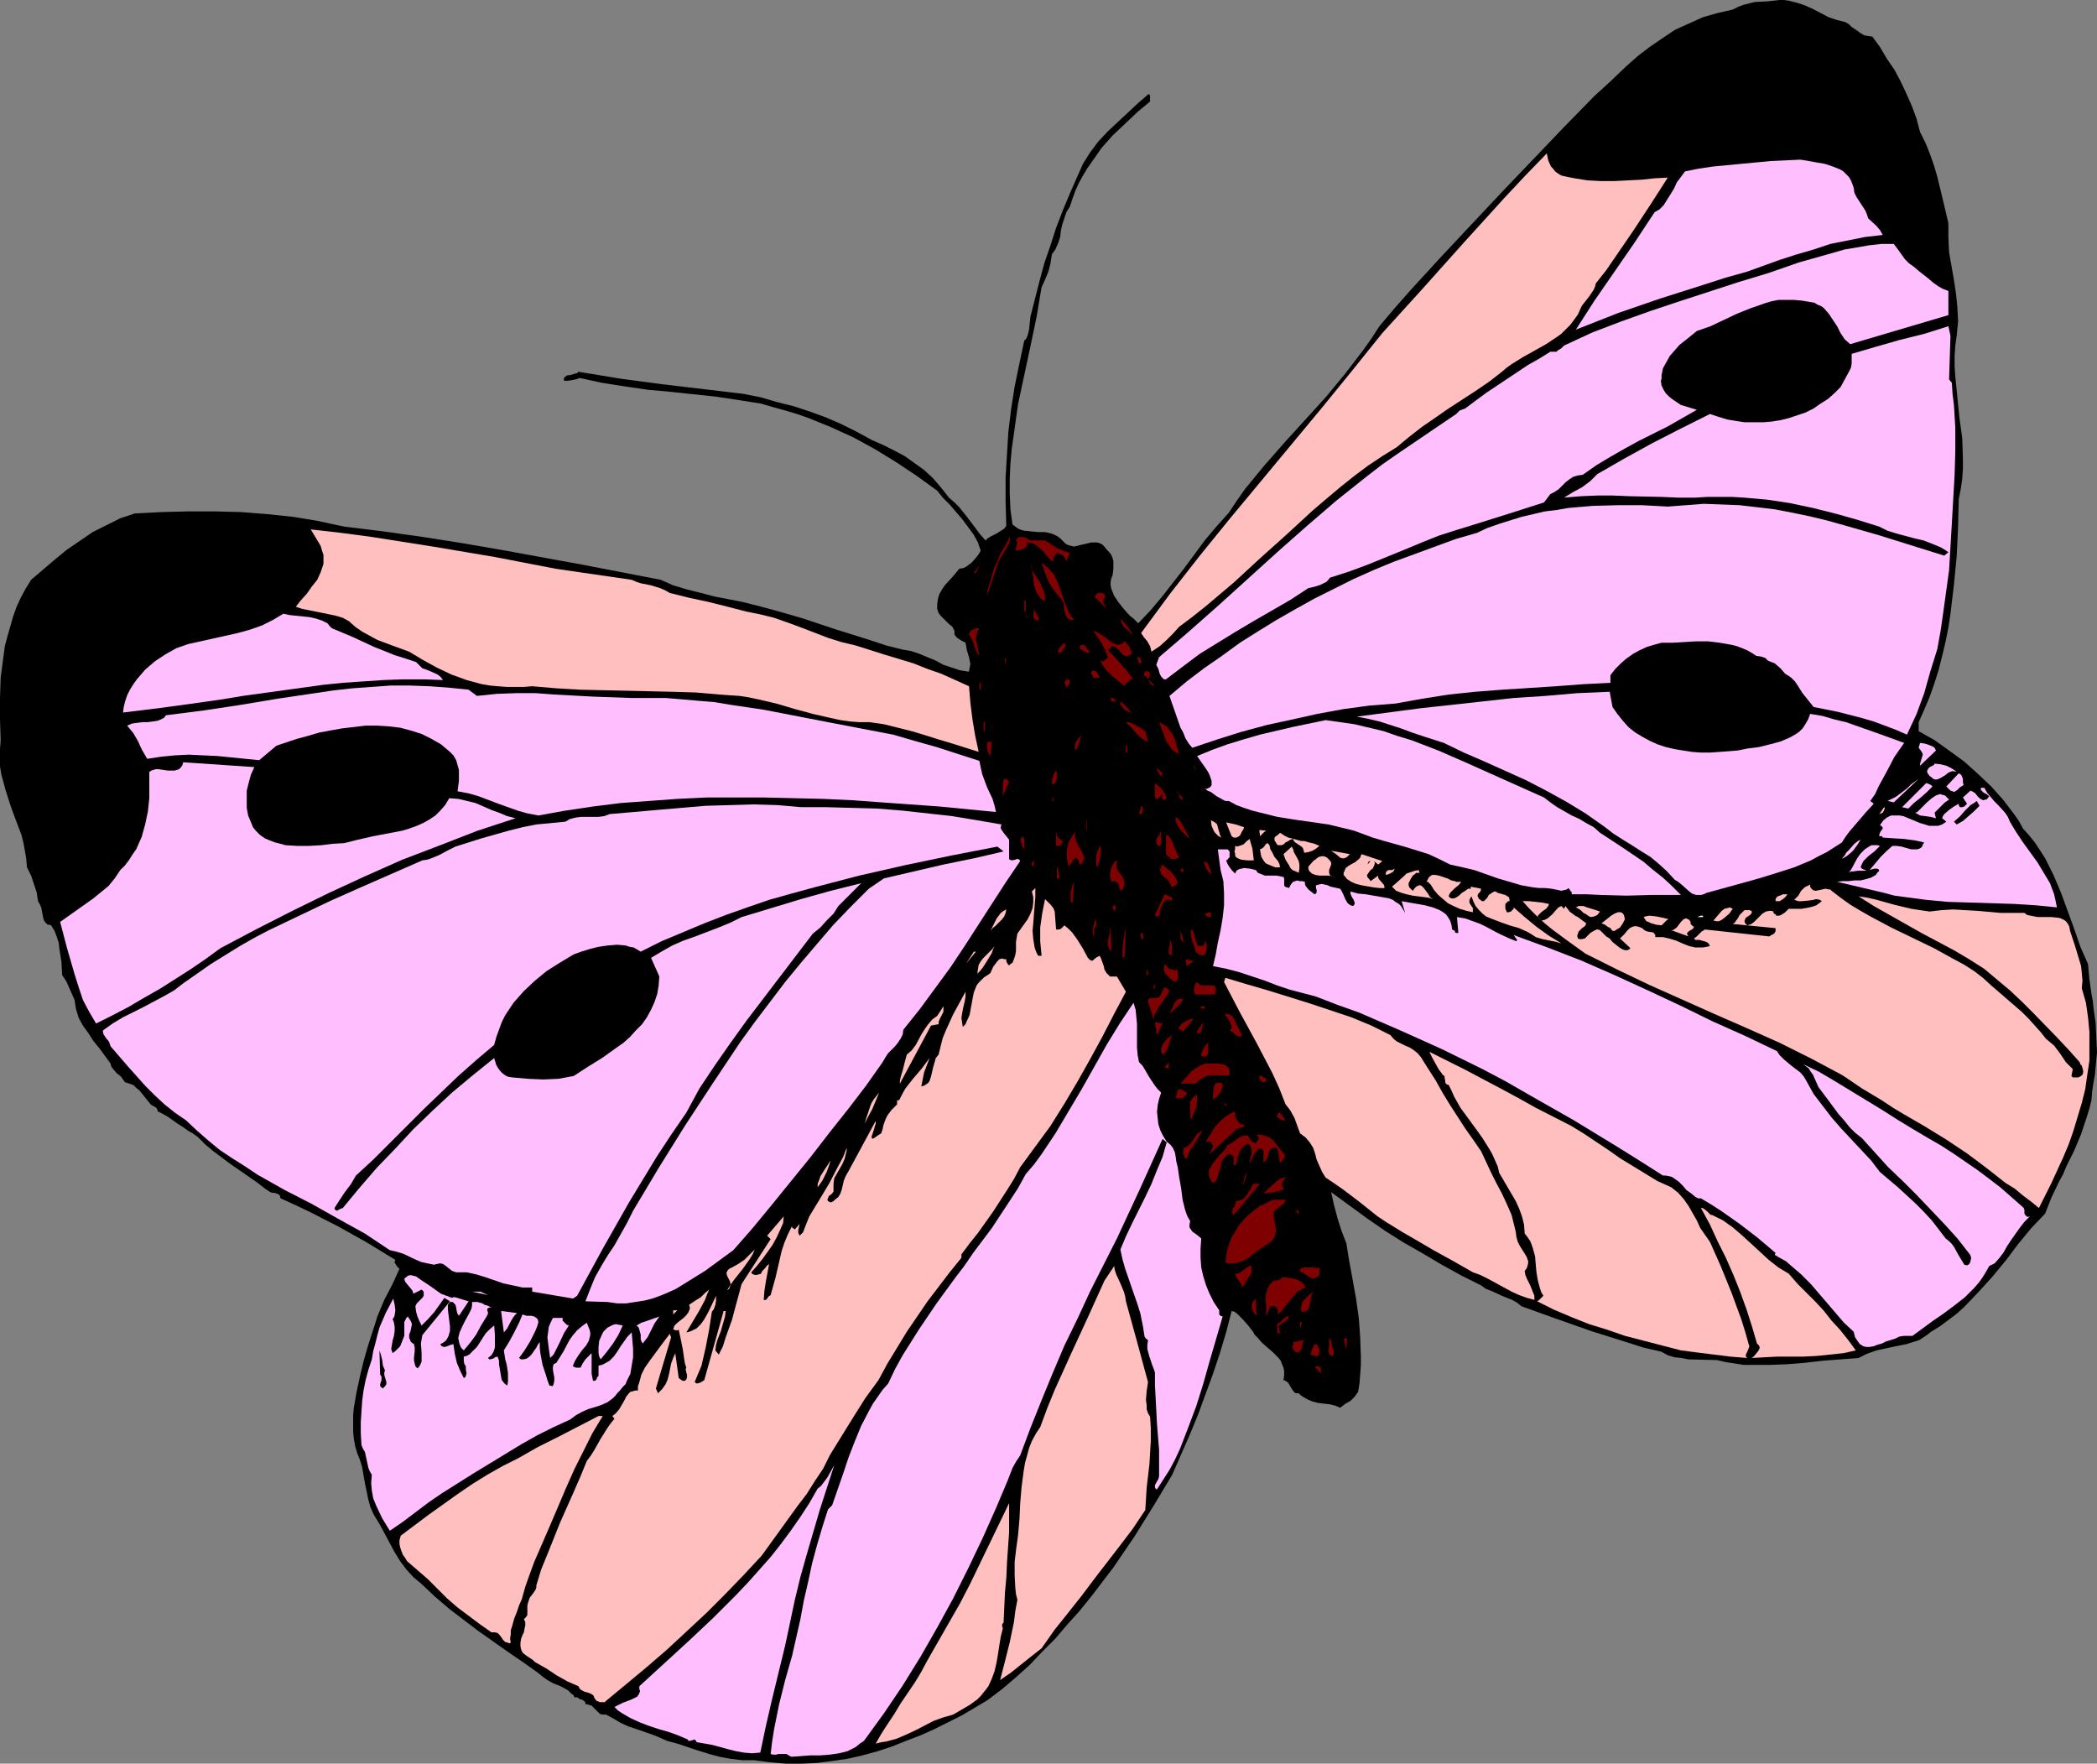<?xml version="1.0" encoding="UTF-8" standalone="no"?>
<svg
   version="1.0"
   width="129.724mm"
   height="109.102mm"
   id="svg183"
   sodipodi:docname="Butterfly 144.wmf"
   xmlns:inkscape="http://www.inkscape.org/namespaces/inkscape"
   xmlns:sodipodi="http://sodipodi.sourceforge.net/DTD/sodipodi-0.dtd"
   xmlns="http://www.w3.org/2000/svg"
   xmlns:svg="http://www.w3.org/2000/svg">
  <rect width="100%" height="100%" fill="#808080" stroke="none"/>
  <sodipodi:namedview
     id="namedview183"
     pagecolor="#ffffff"
     bordercolor="#000000"
     borderopacity="0.25"
     inkscape:showpageshadow="2"
     inkscape:pageopacity="0.0"
     inkscape:pagecheckerboard="0"
     inkscape:deskcolor="#d1d1d1"
     inkscape:document-units="mm" />
  <defs
     id="defs1">
    <pattern
       id="WMFhbasepattern"
       patternUnits="userSpaceOnUse"
       width="6"
       height="6"
       x="0"
       y="0" />
  </defs>
  <path
     style="fill:#000000;fill-opacity:1;fill-rule:evenodd;stroke:none"
     d="m 431.472,5.171 0.808,0.485 0.646,0.646 1.454,0.969 0.646,0.485 0.808,0.485 0.808,0.162 1.131,0.162 1.778,2.424 1.616,2.747 1.778,2.585 1.454,2.747 1.293,2.747 1.293,2.908 1.131,3.07 0.808,3.07 1.293,2.585 0.97,2.424 0.97,2.747 0.808,2.747 1.293,5.332 1.293,5.494 v 3.393 l 0.162,3.393 1.131,6.463 0.485,3.232 0.323,3.232 0.162,3.232 -0.162,1.616 -0.162,1.777 -0.323,2.262 -0.162,2.424 v 2.424 l 0.162,2.424 0.485,4.847 0.485,4.847 0.646,4.686 0.162,4.847 v 2.262 l -0.162,2.424 -0.323,2.262 -0.485,2.424 -0.162,6.625 -0.323,6.786 -0.646,6.625 -0.808,6.786 -0.485,3.232 -0.646,3.232 -0.808,3.393 -0.808,3.232 -0.97,3.07 -1.131,3.232 -1.293,3.07 -1.293,2.908 v 2.101 l 3.717,2.101 3.394,2.424 3.555,2.585 3.232,2.908 3.07,2.908 2.747,3.07 2.586,3.393 1.131,1.616 0.97,1.777 1.454,1.616 1.293,1.616 1.293,1.939 1.131,1.777 0.97,1.939 0.97,1.939 1.778,4.201 3.07,8.402 1.454,4.201 1.778,4.04 0.323,3.555 0.485,3.393 0.323,1.777 0.162,1.616 0.485,3.393 0.162,3.393 0.162,3.555 -0.323,3.393 -0.162,1.777 -0.323,1.777 -0.323,2.101 -0.162,2.101 -0.485,1.939 -0.646,2.101 -1.293,3.878 -1.616,3.878 -1.778,3.555 -0.808,1.939 -0.97,1.777 -1.778,3.716 -1.454,3.716 -3.232,3.393 -3.07,3.716 -2.909,3.878 -3.07,3.716 -3.232,3.555 -3.394,3.555 -1.778,1.616 -1.939,1.454 -1.939,1.454 -2.101,1.293 -0.808,0.646 -0.97,0.646 -0.97,0.646 -0.97,0.323 -2.101,0.646 -2.424,0.485 -2.262,0.485 -2.262,0.485 -2.262,0.808 -0.97,0.485 -0.97,0.485 -4.202,0.323 -4.202,0.323 -4.202,0.485 -4.04,0.323 -4.04,0.162 h -4.04 -2.101 l -2.101,-0.323 -2.101,-0.323 -2.101,-0.485 -6.626,-0.162 -1.616,-0.323 -1.616,-0.162 -1.616,-0.485 -1.454,-0.808 -4.202,-0.969 -4.04,-1.293 -8.242,-2.585 -8.242,-2.908 -8.08,-2.908 -0.97,-0.808 -1.131,-0.646 -2.424,-0.969 -2.424,-1.131 -1.293,-0.485 -1.131,-0.808 -4.525,-2.262 -4.686,-2.585 -4.363,-2.585 -4.525,-2.585 -4.363,-2.747 -4.202,-2.908 -4.202,-3.07 -4.202,-3.07 0.646,2.908 0.808,3.07 0.97,3.07 1.131,2.908 0.646,4.04 0.808,4.363 0.808,4.524 0.646,4.524 0.323,4.524 0.162,4.524 v 2.101 l -0.162,2.101 -0.162,2.101 -0.323,1.939 -0.808,1.131 -0.97,0.969 -1.131,0.646 -1.293,0.969 -1.131,-0.485 -1.293,-0.323 -1.454,-0.162 -1.293,-0.162 -1.293,-0.323 -1.131,-0.485 -1.131,-0.646 -0.485,-0.323 -0.485,-0.485 h -0.646 l -0.485,-0.323 -0.323,-0.485 -0.323,-0.485 -0.646,-1.131 -0.646,-0.485 -0.485,-0.162 0.162,-1.131 v -0.969 l -0.162,-0.808 -0.323,-0.808 -0.323,-0.808 -0.485,-0.646 -1.293,-1.293 -1.293,-1.131 -1.293,-1.131 -1.131,-1.293 -0.646,-0.646 -0.323,-0.646 -1.131,-1.454 -1.293,-1.454 -0.646,-0.646 -0.646,-0.646 -0.646,-0.485 -0.646,-0.162 -1.293,5.009 -1.454,4.847 -1.616,4.847 -1.778,4.847 -1.778,4.847 -1.939,4.686 -4.04,9.21 -4.363,7.271 -4.525,7.271 -4.848,7.11 -2.586,3.393 -2.586,3.393 -2.747,3.393 -2.909,3.232 -2.747,3.232 -3.07,3.07 -2.909,3.07 -3.232,2.908 -3.232,2.747 -3.394,2.585 -5.979,3.555 -3.232,1.616 -3.232,1.616 -3.232,1.454 -3.394,1.293 -3.232,1.293 -3.394,1.131 -3.555,0.969 -3.555,0.808 -3.394,0.485 -3.717,0.485 -3.555,0.162 h -3.717 l -3.717,-0.323 -3.717,-0.485 h -2.747 l -2.747,-0.323 -2.586,-0.485 -2.424,-0.646 -2.586,-0.808 -2.424,-0.808 -2.424,-0.808 -2.424,-0.646 -1.778,-0.808 -1.616,-0.646 -3.717,-1.293 -1.939,-0.646 -1.778,-0.808 -1.616,-0.969 -1.778,-0.969 h -0.485 -0.323 l -0.646,-0.162 -0.485,-0.485 -0.97,-0.969 -0.485,-0.485 -0.646,-0.162 -0.323,-0.162 h -0.485 v -0.323 l -0.162,-0.323 -0.485,-0.323 -0.323,-0.162 h -0.323 l -0.323,-0.323 -0.323,-0.162 h -0.646 l -0.162,-0.485 -0.485,-0.323 -0.808,-0.808 -1.131,-0.646 -0.97,-0.485 -1.293,-0.485 -1.454,-0.808 -1.131,-0.808 -0.97,-0.808 -3.394,-2.424 -3.555,-2.424 -7.11,-5.009 -3.394,-2.585 -3.394,-2.585 -3.394,-2.908 -3.07,-2.908 -0.97,-0.808 -0.97,-0.808 -1.616,-1.777 -1.454,-1.939 -1.293,-2.101 -2.424,-4.524 -1.131,-2.101 -1.293,-2.101 -0.808,-1.777 -0.485,-1.777 -0.808,-3.878 -0.646,-3.716 -0.485,-1.616 -0.646,-1.616 -0.485,-1.616 -0.323,-1.777 -0.162,-1.777 v -1.777 -1.939 l 0.162,-1.777 0.646,-3.716 0.808,-3.716 0.808,-3.393 0.97,-3.393 0.97,-3.07 0.646,-1.939 0.646,-2.101 1.616,-3.878 1.939,-3.716 1.616,-3.555 -0.485,-0.485 -0.162,-0.162 -0.162,-0.323 -0.323,-0.485 v -0.162 l 0.162,-0.485 -6.626,-4.04 -6.626,-3.716 -6.626,-3.393 -3.394,-1.616 -3.555,-1.616 -0.162,-0.646 -0.323,-0.323 -0.485,-0.162 -0.485,-0.162 h -0.485 l -0.485,-0.162 -0.485,-0.323 -0.485,-0.323 -2.101,-1.616 -2.101,-1.454 -4.202,-2.908 -1.939,-1.454 -1.939,-1.454 -1.939,-1.616 -1.778,-1.777 -1.131,-0.808 -1.131,-0.646 -1.131,-0.808 -1.293,-0.808 -2.262,-1.616 -1.131,-0.646 -1.293,-0.646 v -0.323 l -0.162,-0.323 -0.323,-0.323 -0.646,-0.323 -0.485,-0.323 -1.293,-1.616 -1.293,-1.616 -0.808,-0.646 -0.646,-0.646 -0.97,-0.323 -0.97,-0.323 -0.485,-0.646 -0.323,-0.485 -0.485,-0.485 -0.646,-0.485 -0.97,-1.131 -0.323,-0.485 -0.162,-0.646 -1.293,-1.777 -1.293,-1.777 -1.454,-1.777 -1.131,-1.777 -1.293,-1.777 -0.97,-1.777 -0.646,-2.101 -0.162,-0.969 -0.162,-1.131 -0.646,-1.454 -0.646,-1.454 -0.646,-1.454 -0.97,-1.454 -0.162,-3.07 -0.485,-3.07 -0.162,-1.454 -0.485,-1.454 -0.485,-1.293 -0.808,-1.293 -0.485,-0.162 h -0.323 l -0.646,-0.646 -0.323,-0.646 -0.162,-0.808 -0.162,-0.808 -0.162,-0.969 -0.323,-0.808 L 8.888,210.701 8.565,208.6 7.918,206.661 7.272,204.722 6.302,202.783 6.141,200.844 5.818,198.906 5.494,197.128 5.01,195.189 3.717,191.796 2.424,188.241 1.293,184.686 0.808,182.909 0.323,181.132 0,179.193 v -1.939 -2.101 L 0.162,173.053 0,168.205 v -5.009 l 0.162,-4.847 0.646,-4.847 0.323,-2.424 0.646,-2.424 0.646,-2.262 0.646,-2.262 0.808,-2.262 0.97,-2.101 1.131,-2.101 1.293,-2.101 5.494,-4.686 2.747,-2.262 3.07,-2.101 3.07,-2.101 3.232,-1.616 3.232,-1.616 3.394,-1.131 6.302,-0.323 6.141,-0.162 h 6.302 l 6.141,0.162 6.141,0.485 6.141,0.646 5.818,0.969 2.909,0.646 3.07,0.646 9.211,1.131 9.211,1.293 9.211,1.454 9.373,1.616 18.584,3.393 18.422,3.555 2.909,1.293 3.232,0.969 3.232,0.808 3.07,0.808 6.626,1.293 3.232,0.808 3.07,0.808 4.04,1.131 3.878,1.131 7.757,2.585 7.757,2.424 3.878,1.293 3.878,0.969 1.939,0.323 1.939,0.646 3.878,1.616 1.778,0.969 1.939,0.646 1.939,0.646 2.101,0.323 0.162,-0.969 0.162,-0.808 -0.162,-0.808 -0.162,-0.808 -0.485,-1.616 -0.323,-1.777 -0.97,-0.485 -0.97,-0.646 -0.323,-0.323 -0.323,-0.485 v -0.485 -0.323 l -0.485,-0.969 -0.808,-0.646 -0.646,-0.646 -1.293,-1.293 -0.485,-0.646 -0.323,-0.969 v -1.131 l 0.162,-1.131 0.323,-1.131 0.646,-1.131 0.646,-0.969 1.778,-1.939 1.616,-1.939 0.97,-0.162 0.646,-0.323 0.646,-0.485 0.646,-0.485 1.131,-1.293 0.485,-0.646 0.485,-0.808 -0.646,-1.939 -0.97,-1.777 -1.293,-1.777 -1.454,-1.939 -2.909,-3.393 -1.616,-1.616 -1.293,-1.616 -4.686,-3.393 -4.848,-3.232 -5.01,-3.07 -5.01,-2.747 -5.333,-2.424 -5.171,-2.101 -2.747,-0.969 -2.747,-0.808 -2.909,-0.808 -2.747,-0.808 -5.171,-0.808 -5.333,-0.808 -10.666,-1.131 -5.333,-0.485 -5.494,-0.808 -5.171,-0.808 -5.171,-1.131 -0.97,0.323 -0.808,0.162 -0.97,0.162 h -0.97 v -0.646 l 0.323,-0.323 0.485,-0.323 h 0.485 l 1.131,-0.323 0.646,-0.162 0.323,-0.323 9.858,1.616 9.696,1.293 9.534,1.131 9.534,1.131 4.04,0.808 3.878,1.131 3.878,0.969 3.878,1.293 3.555,1.293 3.717,1.616 3.555,1.777 3.555,1.939 2.586,1.131 2.586,1.293 2.424,1.293 2.262,1.616 2.262,1.616 2.101,1.939 1.939,2.262 1.778,2.262 1.293,1.131 1.131,1.131 1.939,2.424 0.97,1.293 0.97,1.293 0.97,1.293 1.293,1.454 0.485,-0.485 0.808,-0.485 1.293,-0.646 1.293,-0.808 0.485,-0.323 0.485,-0.646 -0.162,-5.817 v -5.494 l 0.323,-5.332 0.323,-5.332 0.646,-5.332 0.808,-5.171 1.131,-5.494 1.131,-5.332 0.485,-0.485 0.323,-0.808 0.323,-1.293 0.162,-1.616 0.162,-1.454 2.101,-8.241 1.131,-4.201 1.454,-4.201 1.293,-4.04 1.616,-4.201 1.616,-3.878 1.778,-4.04 0.646,-1.454 0.646,-1.454 0.808,-1.293 0.808,-1.293 1.939,-2.585 2.262,-2.424 2.262,-2.101 2.424,-2.262 2.424,-2.262 2.424,-2.101 0.162,0.162 0.162,0.162 v 0.485 0.969 l -2.909,2.424 -2.909,2.747 -2.909,2.747 -2.586,2.908 -2.262,3.232 -1.131,1.616 -0.97,1.616 -0.97,1.777 -0.808,1.777 -0.646,1.777 -0.646,1.939 -0.808,1.293 -0.485,1.454 -0.485,1.454 -0.323,1.454 -0.162,1.454 -0.485,1.454 -0.646,1.454 -0.808,1.131 -0.323,2.101 -0.485,1.939 -0.808,1.939 -0.808,1.777 -1.131,6.786 -1.454,6.948 -1.454,6.786 -1.454,6.786 -0.97,6.948 -0.485,3.393 -0.323,3.555 -0.162,3.555 v 3.393 l 0.162,3.716 0.485,3.555 0.646,0.485 0.646,0.485 0.808,0.323 0.646,0.162 1.616,0.162 1.616,0.162 h 1.616 l 1.454,0.323 0.808,0.323 0.646,0.323 0.646,0.485 0.646,0.646 0.646,0.646 0.646,0.323 0.646,0.162 0.646,0.162 1.293,-0.323 1.454,-0.323 1.293,-0.323 h 0.808 0.485 l 0.646,0.162 0.646,0.323 0.485,0.485 0.485,0.646 0.646,0.646 0.485,0.646 0.323,0.808 0.162,0.646 v 1.777 l -0.162,1.454 -0.323,0.808 -0.162,0.808 v 0.808 l 0.162,0.808 0.323,0.808 0.323,0.808 0.97,1.454 1.131,1.454 1.131,1.293 0.646,0.646 0.646,0.485 1.131,1.131 2.909,-3.07 2.586,-3.07 5.171,-6.625 5.01,-6.786 2.747,-3.232 2.747,-3.07 1.939,-2.908 1.939,-2.747 2.262,-2.747 2.262,-2.747 4.686,-5.332 4.848,-5.332 4.848,-5.332 4.525,-5.494 2.101,-2.747 2.101,-2.747 1.939,-2.747 1.778,-2.747 3.555,-4.201 3.555,-4.04 7.11,-7.756 7.272,-7.756 7.434,-7.917 7.11,-7.433 7.11,-7.433 7.11,-7.271 3.717,-3.393 3.717,-3.555 2.747,-2.424 2.747,-2.101 3.07,-2.101 2.909,-1.939 3.232,-1.454 3.232,-1.454 3.394,-0.969 3.555,-0.808 1.293,-0.646 1.293,-0.485 1.293,-0.323 1.293,-0.323 3.07,-0.162 L 416.12,0 h 0.97 l 1.131,0.162 1.939,0.485 1.939,0.646 1.778,0.808 3.717,1.939 1.939,0.646 z"
     id="path1" />
  <path
     style="fill:#ffbfbf;fill-opacity:1;fill-rule:evenodd;stroke:none"
     d="m 365.054,41.041 1.454,0.323 1.616,0.323 3.07,0.485 3.07,0.162 h 3.232 l 6.302,-0.323 3.07,-0.323 3.07,-0.162 -4.04,6.302 -4.04,6.14 -4.202,6.14 -2.101,3.07 -2.424,3.07 -0.162,0.646 -0.323,0.808 -0.97,1.454 -1.131,1.454 -0.646,0.808 -0.323,0.646 -0.646,1.454 -0.808,1.131 -0.97,1.293 -0.97,0.969 -1.131,1.131 -1.131,0.808 -2.424,1.616 -5.494,3.07 -2.586,1.616 -1.131,0.808 -1.131,0.969 -2.909,2.262 -3.07,2.101 -6.464,4.201 -6.302,4.363 -2.909,2.262 -2.909,2.424 -3.394,2.101 -3.394,2.262 -3.232,2.424 -3.232,2.585 -3.07,2.585 -3.232,2.747 -6.141,5.655 -6.302,5.655 -6.141,5.655 -6.302,5.332 -3.232,2.585 -3.232,2.424 -1.454,1.616 -0.808,0.808 -0.646,0.646 -1.616,1.454 -0.97,0.646 -0.97,0.646 -0.323,-1.293 -0.646,-1.131 -0.808,-0.969 -0.646,-0.969 6.787,-9.21 6.949,-8.887 6.949,-8.564 7.11,-8.564 14.221,-17.128 7.11,-8.725 7.272,-9.049 9.534,-10.503 9.534,-10.664 9.534,-10.503 4.848,-5.171 5.01,-5.171 0.323,1.616 0.646,1.454 0.485,0.485 0.485,0.646 0.646,0.485 z"
     id="path2" />
  <path
     style="fill:#ffbfff;fill-opacity:1;fill-rule:evenodd;stroke:none"
     d="m 433.411,43.95 0.162,1.131 0.485,0.969 2.101,3.232 0.323,0.808 0.323,0.969 1.939,1.777 0.808,0.969 0.646,1.131 -4.202,0.485 -4.04,0.808 -4.04,0.808 -3.878,1.293 -3.878,1.131 -4.04,1.293 -7.595,2.747 -5.171,1.454 -5.01,1.616 -10.181,3.232 -9.858,3.393 -9.858,3.878 4.363,-6.786 4.686,-6.786 4.686,-6.786 4.686,-7.11 1.131,-0.646 0.97,-0.969 0.808,-1.293 1.616,-2.585 0.646,-1.454 0.97,-1.293 0.97,-1.293 3.232,-0.646 3.232,-0.485 6.787,-0.646 6.787,-0.646 6.949,-0.323 0.97,0.162 0.97,0.162 1.778,0.323 1.939,0.323 1.939,0.646 1.616,0.646 0.808,0.485 0.646,0.646 0.646,0.646 0.485,0.808 0.323,0.808 z"
     id="path3" />
  <path
     style="fill:#ffbfff;fill-opacity:1;fill-rule:evenodd;stroke:none"
     d="m 446.339,61.562 1.131,0.808 1.131,0.969 2.262,1.777 1.131,0.969 1.131,0.808 1.131,0.646 1.293,0.485 v 5.655 l -22.947,6.786 -1.293,-1.131 -0.97,-1.454 -0.808,-1.616 -0.97,-1.454 -0.97,-1.454 -1.131,-1.293 -0.646,-0.485 -0.808,-0.323 -0.808,-0.485 -0.97,-0.162 -1.939,-0.323 -1.778,-0.162 h -1.939 -1.778 l -1.616,0.323 -1.616,0.485 -3.232,1.131 -3.232,1.293 -3.07,1.454 -3.07,1.454 -3.232,1.131 -2.586,2.101 -1.454,1.131 -1.131,1.293 -1.131,1.293 -0.808,1.454 -0.808,1.454 -0.323,1.616 v 0.808 l -0.162,0.485 0.162,1.131 0.485,0.969 0.485,0.808 0.808,0.808 0.808,0.646 0.97,0.646 0.97,0.646 3.717,1.131 -3.394,1.939 -3.394,1.939 -6.787,3.393 -3.232,1.777 -3.394,1.939 -3.232,1.939 -3.232,2.262 -1.131,0.162 -1.131,0.323 -0.97,0.646 -0.808,0.646 -1.616,1.616 -0.97,0.646 -0.97,0.485 -1.454,1.939 -4.04,1.293 -4.04,1.293 -8.242,2.585 -4.202,1.293 -4.04,1.293 -4.04,1.616 -3.878,1.616 -4.363,1.777 -4.363,1.777 -4.363,1.616 -4.525,1.454 -0.323,0.485 -0.485,0.485 -0.646,0.323 -0.646,0.323 -1.454,0.485 -1.454,0.323 -4.202,2.747 -4.202,2.424 -4.202,2.424 -4.363,2.585 -4.202,2.585 -4.202,2.585 -3.878,2.908 -4.04,3.07 h -0.485 l -0.323,-0.323 -0.323,-0.323 -0.323,-0.646 -0.323,-1.131 -0.485,-0.969 0.646,-1.777 6.949,-5.978 6.949,-6.14 13.736,-12.442 6.949,-6.14 6.949,-5.978 7.11,-5.655 3.555,-2.747 3.717,-2.585 13.574,-9.21 0.323,-0.323 0.485,-0.485 1.293,-0.485 2.586,-1.939 2.424,-1.777 4.848,-3.232 4.848,-3.232 2.586,-1.454 2.586,-1.616 h 0.485 0.485 0.485 l 0.323,-0.323 0.808,-0.485 0.646,-0.646 6.626,-3.07 6.787,-2.585 6.787,-2.424 6.787,-2.262 6.949,-2.262 6.949,-2.262 6.949,-2.101 6.949,-2.424 10.827,-3.07 2.909,-0.485 2.747,-0.485 2.909,-0.323 h 2.909 l 0.485,0.646 0.485,0.646 0.808,1.131 0.808,1.131 0.485,0.485 z"
     id="path4" />
  <path
     style="fill:#ffbfff;fill-opacity:1;fill-rule:evenodd;stroke:none"
     d="m 456.035,78.528 -0.323,10.18 0.646,0.808 0.162,2.585 0.323,2.585 0.323,5.332 v 5.494 l -0.162,5.494 -0.646,11.311 -0.323,5.494 -0.323,5.494 -0.646,4.686 -0.646,4.686 -0.646,4.524 -0.808,4.524 -1.616,5.171 -1.454,5.171 -1.778,4.847 -1.131,2.424 -1.131,2.424 -2.586,-1.131 -2.586,-0.969 -2.586,-0.969 -2.747,-0.808 -5.656,-1.454 -5.656,-1.131 -1.293,-1.616 -1.293,-1.616 -1.131,-1.777 -0.646,-0.969 -0.808,-0.808 -0.646,-0.485 -0.808,-0.485 -1.131,-1.293 -1.293,-1.131 -0.808,-0.323 -0.808,-0.323 -0.323,-0.323 -0.323,-0.323 -0.485,-0.162 -0.485,-0.162 -1.131,-0.162 -0.485,-0.323 -0.485,-0.323 -1.131,-0.646 -1.131,-0.485 -1.293,-0.485 -1.293,-0.323 -2.747,-0.485 -2.747,-0.323 h -2.747 l -2.747,0.162 -2.747,0.162 h -2.586 l -1.778,0.485 -1.616,0.485 -1.778,0.808 -1.454,0.808 -1.616,1.131 -1.293,1.131 -1.293,1.293 -1.131,1.454 v 1.777 l -6.302,0.323 -6.464,0.485 -12.605,0.808 -6.302,0.485 -6.141,0.646 -6.141,0.969 -6.302,1.131 -6.141,0.485 -5.979,0.808 -6.141,1.131 -5.818,1.293 -5.979,1.293 -5.979,1.616 -5.656,1.777 -5.818,1.939 -0.808,-0.969 -0.808,-1.293 -0.485,-1.293 -0.646,-1.131 -1.293,-3.716 -1.293,-3.716 4.04,-3.393 4.04,-3.07 4.202,-2.908 4.202,-3.07 4.363,-2.747 4.202,-2.585 4.525,-2.585 4.363,-2.424 4.525,-2.262 4.525,-2.262 4.686,-2.101 4.686,-1.939 4.848,-1.777 4.848,-1.777 4.848,-1.777 5.01,-1.454 2.424,-1.131 2.747,-0.969 2.586,-0.808 2.586,-0.808 2.747,-0.646 2.747,-0.646 2.747,-0.323 2.747,-0.485 5.656,-0.485 5.818,-0.162 h 5.818 l 5.979,0.323 4.202,-0.323 4.202,-0.323 4.202,0.162 4.202,0.162 4.202,0.485 4.04,0.485 4.202,0.808 3.878,0.808 4.04,0.969 4.04,1.131 7.918,2.262 7.757,2.424 7.757,2.424 0.97,-0.808 -0.97,-0.646 -0.808,-0.485 -1.939,-0.808 -2.101,-0.808 -2.101,-0.485 -4.202,-1.131 -2.101,-0.646 -1.939,-0.969 -5.171,-1.616 -5.171,-1.454 -5.171,-1.293 -5.333,-1.131 -5.333,-0.808 -5.494,-0.485 -2.747,-0.162 h -5.818 l -2.747,0.162 h -4.04 l -3.878,-0.162 -7.434,-0.162 -3.878,-0.162 h -3.717 l -3.878,0.162 -3.878,0.323 2.101,-1.293 2.101,-1.131 1.939,-1.454 0.808,-0.808 0.808,-0.808 6.464,-3.716 6.464,-3.555 6.626,-3.393 6.787,-3.393 1.939,0.646 2.101,0.646 1.939,0.323 2.101,0.323 h 2.262 2.101 l 1.939,-0.162 2.101,-0.323 1.939,-0.485 1.939,-0.646 1.939,-0.646 1.939,-0.969 1.616,-1.131 1.778,-1.131 1.454,-1.293 1.454,-1.454 0.97,-1.777 0.97,-1.777 0.485,-0.969 0.162,-0.969 v -0.969 -1.293 l 5.494,-1.616 5.656,-1.616 5.818,-1.454 5.656,-1.777 z"
     id="path5" />
  <path
     style="fill:#ffbfbf;fill-opacity:1;fill-rule:evenodd;stroke:none"
     d="m 129.926,132.981 17.776,2.585 1.131,0.485 0.97,0.323 2.424,0.485 2.101,0.646 1.131,0.485 1.131,0.646 4.525,1.131 4.525,0.969 4.525,1.131 4.363,1.131 3.232,0.646 3.232,0.808 3.232,1.131 3.07,1.131 6.302,2.424 3.07,0.969 3.394,0.808 6.626,2.101 6.949,2.101 3.232,1.293 3.232,1.131 3.232,1.454 3.232,1.454 0.323,3.878 0.485,3.878 0.646,3.878 0.808,3.716 -6.141,-1.939 -3.232,-0.969 -3.07,-0.969 -3.232,-0.969 -3.232,-0.808 -3.232,-0.808 -3.394,-0.485 h -2.262 l -2.262,-0.162 -2.262,-0.323 -2.262,-0.485 -4.202,-0.969 -4.202,-1.131 -4.363,-1.293 -4.202,-0.969 -2.262,-0.485 -2.101,-0.323 -2.424,-0.162 -2.262,-0.162 -5.656,-0.485 -5.494,-0.162 -21.493,-0.485 -5.494,-0.323 -5.656,-0.485 -1.939,0.162 h -2.101 -1.939 l -2.101,-0.162 -1.778,-0.162 -1.939,-0.323 -1.778,-0.485 -1.778,-0.485 -3.555,-1.293 -3.394,-1.616 -3.232,-1.777 -3.232,-1.939 -3.555,-1.293 -3.878,-1.454 -1.778,-0.969 -1.778,-0.969 -1.616,-1.131 -1.454,-1.293 -1.454,-0.808 -1.616,-0.485 -3.07,-0.646 -3.232,-0.646 -1.616,-0.323 -1.454,-0.485 1.131,-1.454 1.454,-1.616 1.131,-1.616 1.293,-1.616 0.808,-1.777 0.323,-0.969 0.323,-0.969 v -0.969 -1.131 l -0.323,-0.969 -0.323,-1.131 -2.424,-4.04 v 0.162 l 7.11,0.808 7.272,0.969 14.382,2.262 14.382,2.424 z"
     id="path6" />
  <path
     style="fill:#7f0000;fill-opacity:1;fill-rule:evenodd;stroke:none"
     d="m 244.339,126.356 1.293,0.808 1.454,0.969 1.616,0.646 1.454,0.485 -0.808,1.939 -0.323,-0.646 -0.485,-0.646 -0.646,-0.323 -0.808,-0.323 -0.323,0.485 -0.323,0.485 -0.162,0.646 v 0.485 l -0.646,-0.485 -0.646,-0.646 -0.646,-0.808 -0.646,-0.646 -0.808,-0.808 -0.646,-0.485 -0.97,-0.485 -0.97,-0.162 -0.162,0.646 -0.162,0.323 -0.323,0.323 -0.323,0.162 -0.808,0.323 -0.97,0.162 -0.162,-0.323 0.162,-0.323 v -0.323 l 0.162,-0.323 0.162,-0.646 -0.162,-0.323 -0.162,-0.162 0.162,-0.323 0.323,-0.323 0.323,-0.162 h 0.485 0.323 l 0.646,0.162 0.485,0.323 0.485,0.323 z"
     id="path7" />
  <path
     style="fill:#7f0000;fill-opacity:1;fill-rule:evenodd;stroke:none"
     d="m 233.189,132.173 -2.424,7.11 0.162,-1.454 0.485,-1.454 0.485,-1.777 0.485,-1.616 0.808,-1.777 0.646,-1.616 0.97,-1.616 0.808,-1.454 0.485,-1.131 v 0.969 l -0.162,0.646 -0.97,1.777 -0.485,0.808 -0.485,0.808 -0.485,0.808 z"
     id="path8" />
  <path
     style="fill:#7f0000;fill-opacity:1;fill-rule:evenodd;stroke:none"
     d="m 244.339,140.413 -0.646,-0.162 -0.485,-0.485 -0.323,-0.485 -0.323,-0.323 -0.485,-1.131 -0.323,-1.131 -0.162,-1.293 -0.162,-1.293 -0.162,-1.293 -0.323,-1.293 0.162,1.131 0.485,1.131 1.454,2.101 0.485,1.131 0.485,1.131 0.323,1.131 z"
     id="path9" />
  <path
     style="fill:#7f0000;fill-opacity:1;fill-rule:evenodd;stroke:none"
     d="m 251.126,144.938 h -0.323 -0.485 l -0.646,-0.323 -0.323,-0.485 -0.323,-0.646 -0.162,-0.808 -0.162,-0.969 v -0.646 l -0.323,-0.646 -1.616,-1.939 -1.454,-2.101 -0.97,-2.424 -0.808,-2.424 0.808,0.646 0.808,0.646 0.646,0.808 0.646,0.646 0.808,1.777 1.293,3.555 0.646,1.939 0.808,1.777 0.485,0.808 z"
     id="path10" />
  <path
     style="fill:#7f0000;fill-opacity:1;fill-rule:evenodd;stroke:none"
     d="m 227.694,133.95 1.293,-1.777 -0.808,1.777 z"
     id="path11" />
  <path
     style="fill:#7f0000;fill-opacity:1;fill-rule:evenodd;stroke:none"
     d="m 258.398,139.767 -0.323,0.323 -0.162,0.162 v 0.485 l 0.162,0.323 0.323,0.646 0.323,0.646 -2.747,-2.747 0.162,-0.485 0.323,-0.323 0.485,-0.162 h 0.485 0.323 l 0.323,0.162 0.323,0.485 z"
     id="path12" />
  <path
     style="fill:#7f0000;fill-opacity:1;fill-rule:evenodd;stroke:none"
     d="m 239.491,140.413 h 0.323 v 2.585 h -0.323 z"
     id="path13" />
  <path
     style="fill:#7f0000;fill-opacity:1;fill-rule:evenodd;stroke:none"
     d="m 242.885,144.938 -0.323,0.162 -0.323,-0.162 -0.323,-0.162 -0.323,-0.485 0.162,-2.262 0.162,0.808 0.808,1.293 z"
     id="path14" />
  <path
     style="fill:#ffbfff;fill-opacity:1;fill-rule:evenodd;stroke:none"
     d="m 77.568,146.877 5.01,2.101 4.848,2.262 4.848,1.939 2.586,0.808 2.424,0.808 0.808,0.808 0.646,0.646 0.97,0.323 0.808,0.323 1.778,0.808 0.646,0.485 0.646,0.808 -4.525,-0.162 h -4.848 l -4.525,0.162 -4.848,0.323 -4.686,0.323 -4.686,0.485 -9.373,1.293 -9.373,1.293 -4.848,0.808 -4.525,0.646 -9.373,1.293 -9.211,1.131 0.162,-1.293 0.323,-1.293 0.485,-1.454 0.646,-1.293 0.808,-1.293 0.808,-1.131 0.97,-1.131 0.97,-1.131 2.262,-1.939 2.424,-1.616 2.586,-1.454 2.747,-0.969 11.635,-2.585 2.909,-0.808 2.747,-0.969 2.586,-1.293 2.424,-1.454 1.454,0.323 1.616,0.162 1.616,0.162 1.454,0.162 1.454,0.323 1.454,0.485 1.293,0.646 0.485,0.646 z"
     id="path15" />
  <path
     style="fill:#7f0000;fill-opacity:1;fill-rule:evenodd;stroke:none"
     d="m 240.137,144.938 -0.323,-1.454 0.323,0.646 z"
     id="path16" />
  <path
     style="fill:#7f0000;fill-opacity:1;fill-rule:evenodd;stroke:none"
     d="m 264.7,148.492 -0.323,-0.323 -0.323,-0.485 -0.97,-0.808 -0.485,-0.485 -0.323,-0.646 -0.162,-0.485 v -0.646 l 0.646,0.969 0.808,0.808 0.646,0.969 0.323,0.485 z"
     id="path17" />
  <path
     style="fill:#7f0000;fill-opacity:1;fill-rule:evenodd;stroke:none"
     d="m 228.987,146.877 -0.485,0.808 -0.162,0.808 -0.162,0.808 0.162,0.808 0.323,1.616 0.323,1.616 -0.323,-0.323 -0.323,-0.646 -0.485,-1.131 -0.485,-1.454 -0.323,-0.646 -0.485,-0.646 v -0.323 l 0.323,-0.485 0.162,-0.323 0.485,-0.162 0.808,-0.323 z"
     id="path18" />
  <path
     style="fill:#7f0000;fill-opacity:1;fill-rule:evenodd;stroke:none"
     d="m 262.923,149.947 0.646,0.646 0.485,0.646 0.323,0.808 0.323,0.646 -0.485,0.485 -0.485,0.162 -0.323,0.162 -0.485,-0.162 -0.646,-0.485 -0.485,-0.646 -0.646,-0.646 -0.646,-0.323 -0.323,-0.162 -0.323,0.162 -0.323,0.323 -0.485,0.323 1.454,1.616 1.454,1.616 1.454,1.616 1.293,1.777 0.323,0.323 h -0.646 l -0.485,0.485 -0.646,0.485 -0.323,0.646 -0.485,-0.485 -0.646,-0.485 -0.808,-0.646 -0.808,-0.646 -1.778,-1.777 -0.646,-0.969 -0.485,-0.969 0.646,0.162 0.485,-0.323 0.323,-0.323 0.323,-0.323 -0.646,-1.616 -0.808,-1.616 -0.97,-1.454 -0.97,-1.454 0.97,0.323 0.808,0.485 0.97,0.646 0.97,0.808 0.97,0.646 0.808,0.323 h 0.485 l 0.485,-0.162 0.323,-0.162 z"
     id="path19" />
  <path
     style="fill:#7f0000;fill-opacity:1;fill-rule:evenodd;stroke:none"
     d="m 248.379,152.37 -0.646,0.323 -0.323,-0.162 v -0.162 -0.323 l 0.162,-0.323 0.323,-0.485 0.646,-0.646 0.162,-0.162 0.162,-0.162 0.162,0.323 0.162,0.323 -0.162,0.323 -0.323,0.485 -0.162,0.162 -0.162,0.162 z"
     id="path20" />
  <path
     style="fill:#7f0000;fill-opacity:1;fill-rule:evenodd;stroke:none"
     d="m 254.843,152.37 -0.323,0.162 -0.323,0.162 -0.485,-0.323 -0.646,-0.323 -0.485,-0.323 -0.162,-0.162 v -0.162 l 0.162,-0.485 0.646,-0.162 0.485,0.162 0.162,0.323 0.162,0.323 z"
     id="path21" />
  <path
     style="fill:#7f0000;fill-opacity:1;fill-rule:evenodd;stroke:none"
     d="m 266.963,154.794 -0.162,0.162 -0.162,0.162 h -0.323 l -0.485,-1.454 h 0.323 0.162 l 0.323,0.323 v 0.162 l 0.162,0.323 z"
     id="path22" />
  <path
     style="fill:#7f0000;fill-opacity:1;fill-rule:evenodd;stroke:none"
     d="m 234.966,155.602 v -1.616 h 0.323 z"
     id="path23" />
  <path
     style="fill:#7f0000;fill-opacity:1;fill-rule:evenodd;stroke:none"
     d="m 257.105,158.187 -0.323,0.323 h -0.323 -0.485 -0.323 l -0.162,-0.485 -0.162,-0.162 -0.162,-0.323 v -0.323 l 0.162,-0.323 0.323,-0.162 0.485,0.162 0.323,0.323 z"
     id="path24" />
  <path
     style="fill:#7f0000;fill-opacity:1;fill-rule:evenodd;stroke:none"
     d="m 268.902,157.864 -0.485,0.969 1.616,1.454 h -0.485 l -0.323,-0.162 -0.162,-0.162 -0.323,-0.485 -0.485,-0.969 -0.323,-0.323 -0.485,-0.323 v -0.323 l 0.162,-0.323 0.162,-0.162 0.485,-0.162 0.323,0.162 0.162,0.162 0.162,0.323 z"
     id="path25" />
  <path
     style="fill:#7f0000;fill-opacity:1;fill-rule:evenodd;stroke:none"
     d="m 249.349,161.257 0.162,-0.323 -0.162,-0.323 -0.162,-0.323 -0.323,-0.646 0.162,-0.323 0.162,-0.323 0.646,-0.162 0.162,0.162 0.162,0.323 v 0.323 l -0.162,0.323 -0.485,0.646 z"
     id="path26" />
  <path
     style="fill:#7f0000;fill-opacity:1;fill-rule:evenodd;stroke:none"
     d="m 228.987,159.641 h 0.323 v 1.616 h -0.323 z"
     id="path27" />
  <path
     style="fill:#ffbfff;fill-opacity:1;fill-rule:evenodd;stroke:none"
     d="m 109.565,161.257 1.939,1.454 4.686,-0.485 4.525,-0.162 h 4.525 l 4.363,0.323 9.05,0.485 4.525,0.162 4.525,0.162 h 3.878 4.04 l 3.878,0.323 3.717,0.323 3.878,0.323 3.878,0.646 7.595,1.131 15.029,2.908 7.595,1.454 7.595,1.454 5.01,1.454 5.171,1.454 5.01,1.616 5.01,1.616 0.323,1.616 0.323,1.454 1.131,3.07 1.293,2.747 0.485,1.616 0.323,1.454 -6.626,-0.646 -6.626,-0.646 -13.574,-0.969 -6.626,-0.485 -6.949,-0.323 -6.787,-0.162 -6.949,-0.162 h -6.787 -6.787 l -6.787,0.323 -6.626,0.485 -6.626,0.485 -6.464,0.808 -6.464,0.969 -6.302,1.131 -2.586,-0.485 -2.262,-0.646 -4.525,-1.616 -4.686,-1.777 -2.262,-0.646 -2.586,-0.485 0.323,-2.424 v -1.293 -1.293 l -0.323,-1.131 -0.323,-1.131 -0.646,-1.131 -0.808,-0.808 -2.101,-1.777 -2.262,-1.293 -2.262,-1.131 -2.586,-0.808 -2.424,-0.646 -2.747,-0.323 -2.586,-0.162 h -2.747 l -2.747,0.323 -2.747,0.323 -2.747,0.485 -2.586,0.485 -2.747,0.808 -2.424,0.646 -2.424,0.808 -2.424,0.808 -4.04,3.393 -3.232,-0.323 -3.232,-0.323 -3.232,-0.323 -3.394,-0.162 -3.394,-0.162 -3.232,0.162 -3.232,0.323 -3.232,0.485 -1.131,-1.939 -0.485,-0.969 -0.485,-1.131 -1.131,-1.939 -0.646,-0.808 -0.808,-0.969 1.131,-0.485 1.131,-0.162 1.293,-0.162 h 1.131 l 1.293,-0.162 1.131,-0.162 1.131,-0.485 0.485,-0.323 0.323,-0.485 8.888,-1.131 8.565,-1.293 8.726,-1.454 8.726,-1.293 4.363,-0.646 4.363,-0.485 4.525,-0.323 4.363,-0.323 h 4.525 l 4.525,0.162 4.525,0.323 z"
     id="path28" />
  <path
     style="fill:#ffbfff;fill-opacity:1;fill-rule:evenodd;stroke:none"
     d="m 377.012,165.297 1.131,1.616 1.293,1.616 1.293,1.454 1.616,1.293 1.616,0.969 1.778,0.969 1.778,0.808 1.939,0.646 2.101,0.485 1.939,0.323 2.101,0.323 2.101,0.162 h 2.101 l 2.262,-0.162 2.101,-0.162 2.101,-0.162 2.424,-0.485 2.586,-0.323 2.586,-0.646 2.424,-0.646 1.131,-0.485 1.131,-0.485 1.131,-0.646 0.97,-0.646 0.808,-0.808 0.646,-0.969 0.646,-1.131 0.485,-1.293 2.909,0.485 2.747,0.808 2.747,0.646 2.747,0.969 5.494,1.939 5.333,1.939 -1.131,1.616 -1.131,1.616 -1.778,3.393 -0.97,1.777 -0.97,1.777 -0.808,1.777 -1.131,1.616 0.808,0.646 -1.778,1.939 -1.939,2.262 -1.939,2.262 -0.97,1.293 -0.808,1.293 -1.778,1.131 -1.778,1.131 -1.939,0.969 -1.778,0.969 -3.878,1.616 -4.04,1.293 -4.202,1.293 -4.04,1.131 -8.242,2.262 -0.646,0.323 -0.646,0.162 h -0.646 -0.485 l -0.97,-0.323 -0.808,-0.646 -1.616,-1.454 -0.808,-0.646 -0.808,-0.485 -1.778,-1.939 -1.939,-1.777 -1.939,-1.616 -2.101,-1.293 -2.262,-1.454 -2.101,-1.293 -2.262,-1.454 -2.101,-1.616 -4.363,-3.07 -4.525,-2.747 -4.686,-2.585 -4.686,-2.424 -9.696,-4.363 -4.848,-2.101 -4.686,-2.262 -5.01,-1.616 -2.424,-0.808 -2.586,-0.969 -5.01,-1.616 -2.747,-0.646 -2.586,-0.485 14.706,-1.939 14.706,-1.616 7.272,-0.808 7.434,-0.485 7.434,-0.646 7.595,-0.323 z"
     id="path29" />
  <path
     style="fill:#7f0000;fill-opacity:1;fill-rule:evenodd;stroke:none"
     d="m 261.307,163.843 -1.454,0.162 -0.162,-0.969 0.808,0.323 0.323,0.323 z"
     id="path30" />
  <path
     style="fill:#7f0000;fill-opacity:1;fill-rule:evenodd;stroke:none"
     d="m 264.7,166.913 -0.808,-0.485 -0.97,-0.485 -0.646,-0.808 -0.323,-0.485 v -0.646 l 0.808,0.646 0.808,0.808 0.646,0.808 z"
     id="path31" />
  <path
     style="fill:#7f0000;fill-opacity:1;fill-rule:evenodd;stroke:none"
     d="m 238.683,168.044 -0.162,2.585 z"
     id="path32" />
  <path
     style="fill:#ffbfff;fill-opacity:1;fill-rule:evenodd;stroke:none"
     d="m 361.014,186.464 1.454,1.131 1.616,1.131 3.394,1.939 1.778,0.808 1.616,0.969 1.778,0.969 1.454,1.293 5.171,3.393 5.01,3.393 2.262,1.939 2.262,1.777 2.101,1.939 2.101,2.101 h -6.626 l -6.141,0.162 -5.979,-0.162 -3.394,-0.162 h -3.394 v -0.485 l -0.323,-0.323 -0.162,-0.323 -0.323,-0.323 -0.323,0.323 -0.646,0.162 -0.646,0.162 -0.646,-0.162 -1.616,-0.323 -1.454,-0.162 h -1.454 l -1.454,-0.162 -2.747,-0.485 -2.747,-0.808 -2.747,-0.808 -5.494,-1.939 -2.747,-0.646 -2.909,-0.646 -2.586,-1.293 -2.424,-1.131 -2.586,-0.808 -2.586,-0.808 -5.171,-1.454 -2.747,-0.808 -2.586,-0.969 -1.778,-0.646 -1.939,-0.485 -4.04,-0.969 -7.918,-1.131 -4.04,-0.646 -3.878,-0.969 -1.939,-0.485 -1.939,-0.646 -1.778,-0.646 -1.778,-0.969 h -0.808 l -0.646,-0.323 -1.454,-0.808 -1.293,-0.969 -0.808,-0.323 -0.646,-0.485 v 0.162 h 0.162 l 0.485,-0.162 0.646,-0.323 0.323,-0.485 v -0.969 l -0.323,-0.969 -0.323,-0.808 -0.485,-0.808 -2.262,-3.232 3.555,-1.454 3.555,-1.293 3.717,-1.131 3.878,-1.131 7.595,-1.777 7.757,-1.616 3.394,0.485 3.394,0.485 3.394,0.808 3.394,0.808 3.232,1.131 3.232,0.969 6.302,2.424 6.302,2.747 6.141,2.747 6.141,2.747 z"
     id="path33" />
  <path
     style="fill:#7f0000;fill-opacity:1;fill-rule:evenodd;stroke:none"
     d="m 229.957,168.852 h 0.323 v 2.101 h -0.323 z"
     id="path34" />
  <path
     style="fill:#7f0000;fill-opacity:1;fill-rule:evenodd;stroke:none"
     d="m 267.771,170.952 0.646,2.585 -0.808,-0.485 -0.808,-0.485 -1.131,-1.131 -1.131,-1.293 -1.293,-1.293 h 0.646 l 0.646,0.162 1.131,0.646 1.131,0.646 z"
     id="path35" />
  <path
     style="fill:#7f0000;fill-opacity:1;fill-rule:evenodd;stroke:none"
     d="m 275.689,176.284 -0.97,-0.485 -0.808,-0.646 -0.646,-0.969 -0.646,-0.969 -0.808,-2.262 -0.808,-2.101 0.97,0.485 0.97,0.646 0.646,0.969 0.646,0.808 0.485,1.131 0.323,1.131 z"
     id="path36" />
  <path
     style="fill:#7f0000;fill-opacity:1;fill-rule:evenodd;stroke:none"
     d="m 251.449,175.476 -0.162,-0.646 v -0.485 l 0.162,-0.485 0.162,-0.485 0.646,-0.808 0.646,-0.808 -0.323,0.969 -0.323,1.131 -0.323,0.969 z"
     id="path37" />
  <path
     style="fill:#7f0000;fill-opacity:1;fill-rule:evenodd;stroke:none"
     d="m 244.501,172.891 -0.162,1.131 z"
     id="path38" />
  <path
     style="fill:#7f0000;fill-opacity:1;fill-rule:evenodd;stroke:none"
     d="m 231.573,176.769 -0.323,-0.485 -0.323,-0.646 -0.162,-0.808 v -0.808 -0.162 0 l 0.162,-0.323 0.485,-0.162 0.485,0.162 z"
     id="path39" />
  <path
     style="fill:#ffbfff;fill-opacity:1;fill-rule:evenodd;stroke:none"
     d="m 452.641,175.476 -3.717,3.555 v -0.485 l 0.162,-0.485 0.323,-1.131 0.162,-0.485 -0.162,-0.485 -0.323,-0.485 -0.485,-0.646 0.323,-1.131 1.131,0.162 0.97,0.323 0.808,0.323 0.485,0.323 z"
     id="path40" />
  <path
     style="fill:#7f0000;fill-opacity:1;fill-rule:evenodd;stroke:none"
     d="m 263.246,174.345 h 0.323 v 1.616 h -0.323 z"
     id="path41" />
  <path
     style="fill:#ffbfff;fill-opacity:1;fill-rule:evenodd;stroke:none"
     d="m 59.469,179.354 -0.808,1.777 -0.485,1.777 -0.485,1.939 v 1.939 2.101 l 0.323,1.777 0.808,1.939 0.323,0.808 0.646,0.808 0.97,0.969 1.131,0.808 1.131,0.485 1.293,0.485 1.293,0.323 1.131,0.323 2.747,0.162 h 2.747 l 2.909,-0.162 2.586,-0.323 2.747,-0.162 3.232,-0.808 3.555,-0.808 3.394,-0.646 3.394,-0.646 1.616,-0.485 1.778,-0.646 1.454,-0.646 1.454,-0.808 1.454,-0.969 1.131,-1.131 1.131,-1.293 0.97,-1.616 2.101,0.162 2.101,0.485 1.939,0.485 3.717,1.616 1.778,0.646 1.939,0.808 1.939,0.485 -8.888,2.908 -8.726,3.393 -8.888,3.393 -8.726,3.878 -8.403,3.878 -8.565,4.201 -8.565,4.363 -8.242,4.363 -3.555,2.585 -3.555,2.424 -3.555,2.262 -3.555,2.262 -3.717,2.101 -3.555,2.101 -3.717,1.939 -3.878,1.939 -1.616,-2.747 -1.454,-2.747 -0.97,-2.908 -0.97,-3.07 -1.778,-6.14 -1.616,-6.14 3.878,-2.747 3.878,-2.747 1.778,-1.454 1.778,-1.454 1.454,-1.777 1.293,-1.939 1.131,-1.131 0.97,-1.293 0.808,-1.293 0.808,-1.131 0.646,-1.454 0.646,-1.454 0.808,-2.908 0.646,-3.07 0.323,-3.07 v -3.07 -3.07 l 0.485,-0.323 0.485,-0.162 0.485,-0.162 h 0.646 l 1.131,0.162 1.131,0.162 h 1.131 0.485 l 0.485,-0.162 0.485,-0.162 0.485,-0.485 0.323,-0.485 0.162,-0.646 z"
     id="path42" />
  <path
     style="fill:#ffbfff;fill-opacity:1;fill-rule:evenodd;stroke:none"
     d="m 457.489,180.485 -0.646,-0.162 h -0.485 l -0.808,0.323 -0.808,0.646 -0.808,0.485 -0.646,0.323 -0.485,0.162 h -0.323 l -0.485,-0.162 -0.323,-0.323 -0.485,-0.323 -0.485,-0.646 -0.162,-0.485 0.162,-0.323 0.162,-0.323 0.323,-0.323 0.646,-0.323 0.323,-0.162 0.162,-0.323 1.454,0.162 1.293,0.323 1.293,0.646 0.485,0.323 z"
     id="path43" />
  <path
     style="fill:#7f0000;fill-opacity:1;fill-rule:evenodd;stroke:none"
     d="m 279.406,180.162 -0.323,-1.131 0.323,0.323 z"
     id="path44" />
  <path
     style="fill:#7f0000;fill-opacity:1;fill-rule:evenodd;stroke:none"
     d="m 271.811,180.809 -0.323,0.808 -1.131,-1.939 0.485,0.162 0.323,0.323 z"
     id="path45" />
  <path
     style="fill:#7f0000;fill-opacity:1;fill-rule:evenodd;stroke:none"
     d="m 245.955,183.394 v -0.646 l 0.162,-0.969 0.323,-0.969 0.323,-0.323 0.323,-0.323 v 1.939 l -0.162,0.485 -0.162,0.323 -0.323,0.323 z"
     id="path46" />
  <path
     style="fill:#ffbfff;fill-opacity:1;fill-rule:evenodd;stroke:none"
     d="m 459.105,183.555 -0.808,0.485 -0.323,0.323 -0.323,0.323 -0.485,0.323 -0.323,0.162 -0.323,-0.162 -0.485,-0.162 -0.97,-0.969 2.909,-3.07 0.323,0.162 0.323,0.323 0.323,0.808 v 0.808 z"
     id="path47" />
  <path
     style="fill:#7f0000;fill-opacity:1;fill-rule:evenodd;stroke:none"
     d="m 235.936,182.747 -1.454,3.393 v -1.293 -1.777 l 0.162,-0.646 v -0.162 l 0.323,-0.162 v 0 h 0.323 l 0.323,0.323 z"
     id="path48" />
  <path
     style="fill:#ffbfff;fill-opacity:1;fill-rule:evenodd;stroke:none"
     d="m 442.784,187.595 -1.454,-0.323 0.97,-0.485 0.97,-0.485 1.939,-1.454 0.808,-0.646 0.808,-0.808 1.778,-1.293 z"
     id="path49" />
  <path
     style="fill:#7f0000;fill-opacity:1;fill-rule:evenodd;stroke:none"
     d="m 272.78,186.464 -0.162,0.162 v 0.162 0.162 h -0.808 v -0.162 l -0.162,-0.323 0.162,-0.323 0.162,-0.323 -0.162,-0.162 -1.293,1.293 -0.323,-0.323 -0.162,-0.323 v -0.969 -2.262 l 0.808,0.646 0.808,0.808 0.646,0.969 z"
     id="path50" />
  <path
     style="fill:#ffbfff;fill-opacity:1;fill-rule:evenodd;stroke:none"
     d="m 451.833,183.879 -0.646,0.646 -0.646,0.646 -1.454,1.293 -1.616,1.293 -1.293,1.293 -1.454,-0.323 5.656,-5.655 0.808,0.323 0.323,0.162 z"
     id="path51" />
  <path
     style="fill:#ffbfff;fill-opacity:1;fill-rule:evenodd;stroke:none"
     d="m 463.953,184.202 0.646,1.131 0.808,0.969 0.808,0.969 0.97,0.969 1.616,1.777 0.646,0.969 0.485,1.131 1.454,2.424 1.616,2.424 3.394,4.686 1.454,2.424 1.454,2.424 0.485,1.293 0.485,1.293 0.323,1.454 0.323,1.616 -4.848,-0.485 -5.171,-0.323 -5.171,-0.162 -5.171,-0.162 -5.171,-0.162 -5.171,-0.485 -4.848,-0.646 -2.424,-0.323 -2.424,-0.646 -5.494,-1.293 -5.494,-1.293 1.293,-0.162 h 1.293 l 1.454,-0.162 h 1.454 l 1.293,-0.323 1.131,-0.323 1.131,-0.646 0.323,-0.485 0.485,-0.485 -0.162,-0.323 -0.323,-0.162 h -0.646 l -0.646,0.162 -0.485,0.162 2.586,-3.07 1.293,-1.293 1.454,-1.293 h 0.97 l 1.131,0.162 1.131,0.323 1.131,0.323 h 0.97 0.485 l 0.485,-0.162 0.323,-0.162 0.323,-0.323 0.162,-0.485 0.323,-0.485 -2.262,-0.485 -2.424,-0.323 -2.586,-0.162 -2.424,-0.162 -0.162,-0.323 h -0.162 -0.485 v -0.323 l 0.162,-0.485 0.162,-0.323 0.485,-0.646 v -0.162 l -0.162,-0.323 -0.485,-0.323 0.808,-1.131 0.808,-0.646 0.97,-0.485 h 0.97 0.97 l 0.97,0.162 1.939,0.808 1.939,0.808 1.131,0.323 0.97,0.323 h 0.97 1.131 l 0.97,-0.323 0.97,-0.646 -0.97,-0.808 0.162,-0.485 0.323,-0.485 1.131,-0.969 1.131,-0.808 1.131,-0.646 v 0.323 l 0.162,0.323 0.162,0.162 h 0.485 l 0.485,-0.162 0.323,-0.323 0.323,-0.323 -0.97,-1.454 1.778,-1.616 0.646,0.323 0.485,0.323 0.485,0.646 0.485,0.485 0.485,0.323 0.485,0.162 0.323,-0.162 h 0.323 l 0.323,-0.323 0.323,-0.485 -0.646,-0.485 -0.323,-0.162 -0.323,-0.162 -0.485,-0.485 -0.162,-0.162 v -0.485 z"
     id="path52" />
  <path
     style="fill:#7f0000;fill-opacity:1;fill-rule:evenodd;stroke:none"
     d="m 276.659,186.949 h -0.323 l -0.323,-0.162 -0.323,-0.646 -0.162,-0.646 -0.323,-0.646 v 0.323 l 0.162,0.323 0.485,0.323 0.485,0.485 0.162,0.323 z"
     id="path53" />
  <path
     style="fill:#ffbfff;fill-opacity:1;fill-rule:evenodd;stroke:none"
     d="m 455.711,186.949 -0.97,0.646 -0.808,0.808 -1.616,1.616 0.323,1.293 -1.293,-0.323 -1.131,-0.162 -1.293,-0.162 -1.131,-0.646 0.485,-0.162 0.485,-0.485 0.808,-0.808 0.97,-0.969 1.131,-0.969 0.97,-0.646 0.485,-0.162 0.485,-0.162 0.485,0.162 0.646,0.162 0.485,0.485 z"
     id="path54" />
  <path
     style="fill:#7f0000;fill-opacity:1;fill-rule:evenodd;stroke:none"
     d="m 245.955,187.272 0.323,-1.131 v 1.131 z"
     id="path55" />
  <path
     style="fill:#000000;fill-opacity:1;fill-rule:evenodd;stroke:none"
     d="m 462.822,188.403 -1.293,1.293 -1.293,1.131 -1.293,1.131 -1.454,0.808 -0.646,-0.646 1.454,-1.293 1.131,-1.293 1.293,-1.293 0.808,-0.485 0.646,-0.485 z"
     id="path56" />
  <path
     style="fill:#ffbfff;fill-opacity:1;fill-rule:evenodd;stroke:none"
     d="m 234.158,192.765 -0.162,0.485 v 0.485 l 0.323,0.485 0.323,0.485 0.646,0.808 0.646,0.808 v 4.524 l 0.162,0.162 0.485,0.162 0.808,-0.162 0.323,-0.162 h 0.323 l 0.323,0.162 0.162,0.323 -3.394,5.009 -3.232,5.009 -3.232,5.009 -3.232,5.009 -3.232,4.847 -3.555,4.847 -3.555,4.847 -3.878,4.847 -0.162,1.131 -0.485,0.969 -0.646,0.969 -0.646,0.808 -1.616,1.616 -0.646,0.969 -0.646,1.131 -3.878,5.494 -4.202,5.494 -4.363,5.494 -4.363,5.655 -9.05,11.149 -4.525,5.494 -4.525,5.171 -6.626,4.847 -3.394,2.101 -3.394,2.101 -1.778,0.808 -1.939,0.808 -1.778,0.646 -1.939,0.485 -2.101,0.323 -2.101,0.323 h -2.101 l -2.262,-0.323 -5.171,-0.162 1.131,-2.908 1.131,-2.747 1.454,-2.585 1.454,-2.424 1.616,-2.424 1.454,-2.585 1.454,-2.585 1.454,-2.908 5.979,-10.018 6.141,-9.856 6.464,-9.856 6.464,-9.695 3.394,-4.686 3.555,-4.686 3.555,-4.686 3.717,-4.524 3.717,-4.363 3.878,-4.524 4.04,-4.201 4.202,-4.201 3.555,-2.424 6.949,-1.616 6.949,-1.616 7.11,-1.454 6.949,-1.616 -1.454,-1.131 -10.827,2.101 -10.827,2.262 -10.666,2.424 -10.504,2.747 -5.333,1.454 -5.171,1.454 -5.171,1.777 -5.01,1.777 -5.01,1.939 -5.01,2.101 -5.01,2.101 -4.848,2.424 -0.808,-0.485 -0.808,-0.485 -0.97,-0.162 -0.97,-0.323 -1.939,-0.162 -2.101,0.162 -2.262,0.323 -1.939,0.485 -2.101,0.646 -1.778,0.646 -3.232,1.939 -3.07,1.939 -2.747,2.262 -2.586,2.424 -1.293,1.454 -1.131,1.293 -0.97,1.454 -0.97,1.454 -0.808,1.616 -0.646,1.777 -0.646,1.777 -0.485,1.777 -4.202,3.555 -4.202,3.716 -8.08,7.756 -7.918,7.917 -3.878,3.878 -4.04,3.716 -1.131,1.939 -1.454,1.939 -1.293,1.939 -1.131,1.777 0.162,0.485 h 0.162 l 0.323,0.162 0.162,-0.162 0.646,-0.323 0.485,-0.162 3.878,-4.686 4.04,-4.686 4.363,-4.524 4.202,-4.524 4.525,-4.363 4.525,-4.201 4.848,-4.04 5.01,-4.04 0.485,1.616 0.485,0.808 0.485,0.646 0.485,0.485 0.646,0.485 0.646,0.323 0.97,0.162 3.717,0.323 3.555,0.162 3.555,-0.162 1.778,-0.323 1.778,-0.323 3.232,-2.101 3.394,-2.101 3.394,-2.424 1.616,-1.131 1.616,-1.454 1.293,-1.454 1.454,-1.454 1.131,-1.616 0.97,-1.777 0.808,-1.777 0.646,-1.939 0.323,-1.939 0.162,-2.101 -1.939,-4.363 2.424,-1.454 2.586,-1.454 2.586,-1.131 2.747,-0.969 5.494,-2.101 2.747,-1.131 2.586,-1.293 6.949,-2.101 6.949,-2.101 6.949,-1.939 7.11,-1.777 -1.293,1.293 -1.293,1.293 -2.747,2.747 -1.131,1.777 -1.616,1.616 -1.454,1.616 -1.778,1.454 -7.757,10.18 -7.757,10.18 -3.717,5.171 -3.717,5.332 -3.555,5.332 -3.07,5.655 -3.555,5.171 -3.394,5.171 -3.232,5.332 -3.232,5.332 -6.141,10.826 -5.979,10.987 -0.97,0.646 -9.534,-1.616 v -0.969 h -1.131 -1.131 l -2.262,-0.485 -2.262,-0.485 -4.202,-1.454 -2.101,-0.646 -2.262,-0.485 h -1.131 -1.293 l -0.485,-0.162 -0.485,-0.162 -0.808,-0.646 -0.808,-0.646 -0.485,-0.323 -0.646,-0.162 -0.808,0.162 -0.646,0.162 -1.616,-0.323 -1.454,-0.323 -1.454,-0.646 -2.747,-1.293 -1.616,-0.485 -1.454,-0.323 -2.909,-1.939 -2.909,-1.939 -6.141,-3.393 -6.302,-3.555 -6.302,-3.232 -6.302,-3.555 -2.909,-1.939 -3.07,-1.939 -2.909,-1.939 -2.747,-2.262 -2.586,-2.262 -2.586,-2.424 -2.586,-1.777 -2.424,-1.939 -2.262,-2.101 -2.262,-2.262 -4.04,-4.524 -4.04,-4.686 -0.162,-0.485 -0.162,-0.485 -0.323,-0.485 -0.323,-0.323 -0.646,-0.969 -0.162,-0.485 v -0.485 l 2.262,-1.616 2.424,-1.454 4.848,-2.424 4.848,-2.585 2.262,-1.293 2.101,-1.616 3.232,-2.262 3.232,-2.262 3.394,-2.101 3.394,-2.101 3.394,-1.939 3.394,-1.777 7.11,-3.393 7.11,-3.393 7.272,-3.232 14.382,-6.302 1.131,-0.162 0.97,-0.323 1.939,-0.808 1.778,-0.969 1.939,-0.969 6.141,-1.939 6.302,-1.777 3.232,-0.808 3.232,-0.646 3.394,-0.323 3.394,-0.323 1.131,-0.646 1.293,-0.323 1.293,-0.162 h 4.04 l 1.293,-0.162 1.293,-0.485 5.656,-0.485 5.494,-0.485 5.656,-0.485 5.656,-0.485 5.656,-0.162 5.656,-0.162 5.494,0.162 5.494,0.485 h 5.818 l 5.979,0.162 5.979,0.162 5.979,0.485 5.818,0.646 5.818,0.646 5.818,0.969 z"
     id="path57" />
  <path
     style="fill:#7f0000;fill-opacity:1;fill-rule:evenodd;stroke:none"
     d="m 266.963,190.342 h -0.646 l 0.485,-1.939 0.162,0.162 0.162,0.162 0.162,0.485 -0.162,0.646 z"
     id="path58" />
  <path
     style="fill:#ffbfbf;fill-opacity:1;fill-rule:evenodd;stroke:none"
     d="m 440.198,190.019 -0.808,0.323 1.131,-1.616 0.162,0.162 v 0.162 l -0.162,0.323 v 0.162 l -0.162,0.162 z"
     id="path59" />
  <path
     style="fill:#7f0000;fill-opacity:1;fill-rule:evenodd;stroke:none"
     d="m 278.436,196.967 -0.323,-0.808 -1.293,-1.293 -0.646,-0.646 -0.485,-0.646 -0.485,-0.808 -0.323,-0.808 v -0.969 l 0.646,0.485 0.485,0.646 0.97,1.616 0.808,1.616 z"
     id="path60" />
  <path
     style="fill:#7f0000;fill-opacity:1;fill-rule:evenodd;stroke:none"
     d="m 254.035,191.796 h 0.162 v 2.262 h -0.162 z"
     id="path61" />
  <path
     style="fill:#ffbfbf;fill-opacity:1;fill-rule:evenodd;stroke:none"
     d="m 285.547,195.835 -0.646,-0.323 -0.323,-0.323 -0.485,-0.485 -0.323,-0.485 -0.485,-1.131 -0.162,-1.293 0.646,0.323 0.485,0.323 0.323,0.323 0.162,0.646 0.162,0.646 0.162,0.485 0.162,0.646 z"
     id="path62" />
  <path
     style="fill:#ffbfbf;fill-opacity:1;fill-rule:evenodd;stroke:none"
     d="m 290.88,193.412 -0.162,0.485 -0.323,0.485 -0.485,0.969 -0.485,0.323 -0.323,0.162 h -0.646 l -0.485,-0.323 -1.293,-3.232 2.262,0.485 0.97,0.323 z"
     id="path63" />
  <path
     style="fill:#7f0000;fill-opacity:1;fill-rule:evenodd;stroke:none"
     d="m 271.003,197.936 -0.485,-0.485 -0.162,-0.485 v -0.485 l 0.162,-0.485 0.646,-0.969 0.162,-0.485 0.162,-0.485 v 1.131 0.969 0.969 l -0.162,0.485 z"
     id="path64" />
  <path
     style="fill:#ffbfbf;fill-opacity:1;fill-rule:evenodd;stroke:none"
     d="m 296.051,194.22 -0.485,0.323 -0.323,0.323 -0.646,0.646 -0.162,-1.454 z"
     id="path65" />
  <path
     style="fill:#7f0000;fill-opacity:1;fill-rule:evenodd;stroke:none"
     d="m 252.581,202.137 -0.323,-0.323 v -0.485 l -0.323,-0.485 -0.162,-0.162 -0.323,-0.162 -1.616,2.101 -0.323,-1.616 -0.162,-1.293 0.162,-1.454 0.323,-1.293 1.616,-2.747 -0.162,0.646 v 0.646 l 0.323,1.131 0.485,0.969 0.646,1.131 0.485,0.969 0.323,0.808 -0.162,0.485 -0.162,0.323 -0.162,0.485 z"
     id="path66" />
  <path
     style="fill:#7f0000;fill-opacity:1;fill-rule:evenodd;stroke:none"
     d="m 248.541,196.967 -0.323,0.162 -0.162,0.485 -0.485,0.162 h -0.162 -0.323 -0.162 v -3.07 h 0.162 v 0.323 0.323 l 0.485,0.646 0.646,0.485 0.162,0.162 z"
     id="path67" />
  <path
     style="fill:#7f0000;fill-opacity:1;fill-rule:evenodd;stroke:none"
     d="m 281.83,196.482 -0.97,-1.777 0.97,1.616 z"
     id="path68" />
  <path
     style="fill:#ffbfbf;fill-opacity:1;fill-rule:evenodd;stroke:none"
     d="m 308.494,197.774 -0.808,0.646 -0.808,0.485 -0.97,0.323 -0.97,0.162 -0.162,-0.646 -0.162,-0.485 -0.323,-0.323 -0.485,-0.323 -0.97,-0.646 -0.323,-0.323 -0.162,-0.485 -0.646,0.162 -0.485,0.323 -0.646,0.323 -0.485,0.485 -0.485,0.162 h -0.485 -0.323 l -0.323,-0.323 -0.162,-0.323 -0.323,-0.485 v -0.323 -0.323 l 0.323,-0.323 0.485,-0.323 0.485,-0.485 0.97,0.646 0.97,0.485 1.293,0.323 1.131,0.323 0.646,0.162 h 0.646 l 1.131,0.323 1.293,0.323 z"
     id="path69" />
  <path
     style="fill:#7f0000;fill-opacity:1;fill-rule:evenodd;stroke:none"
     d="m 275.689,200.521 -0.485,0.162 -0.323,0.162 h -0.97 l -0.646,-0.485 -0.646,-0.646 v -4.524 l 0.646,0.323 0.485,0.646 0.323,0.646 0.323,0.808 0.646,1.454 z"
     id="path70" />
  <path
     style="fill:#7f0000;fill-opacity:1;fill-rule:evenodd;stroke:none"
     d="m 239.491,198.582 -0.485,-0.646 -0.323,-0.969 v -0.323 -0.485 l 0.162,-0.323 0.323,-0.323 0.323,0.646 v 0.808 0.808 z"
     id="path71" />
  <path
     style="fill:#ffbfbf;fill-opacity:1;fill-rule:evenodd;stroke:none"
     d="m 293.142,201.168 h -1.454 l -1.454,-0.162 -0.808,-0.323 -0.485,-0.323 -0.162,-0.323 v -0.485 l -0.162,-0.485 0.162,-0.485 v -0.808 l 0.485,0.162 0.485,-0.162 0.485,-0.162 0.485,-0.162 0.808,-0.808 0.646,-0.485 0.323,1.131 0.323,1.131 0.162,1.293 z"
     id="path72" />
  <path
     style="fill:#ffbfff;fill-opacity:1;fill-rule:evenodd;stroke:none"
     d="m 430.664,200.844 0.162,-0.162 v -0.162 l 0.485,-0.485 0.323,-0.646 0.646,-0.646 1.293,-1.454 0.808,-0.646 0.646,-0.323 -0.808,1.293 -0.97,1.293 -1.293,1.131 z"
     id="path73" />
  <path
     style="fill:#ffbfbf;fill-opacity:1;fill-rule:evenodd;stroke:none"
     d="m 299.283,202.783 h -1.131 l -0.808,-0.323 -0.808,-0.323 -0.646,-0.323 -0.485,-0.646 -0.485,-0.808 -0.162,-0.808 -0.162,-0.969 0.323,-0.162 0.323,-0.162 0.323,-0.323 0.323,-0.485 0.162,-0.162 0.323,-0.162 0.162,0.162 0.162,0.162 0.162,0.323 0.162,0.808 0.323,0.485 0.646,1.293 0.808,0.969 0.323,0.646 z"
     id="path74" />
  <path
     style="fill:#ffbfff;fill-opacity:1;fill-rule:evenodd;stroke:none"
     d="m 439.551,197.774 -0.646,0.646 -0.646,0.646 -1.454,1.131 -0.646,0.646 -0.485,0.485 -0.323,0.646 -0.323,0.808 0.323,0.323 0.323,0.162 0.485,0.162 h 0.323 l -0.485,0.162 h -0.485 -1.131 l -1.131,0.162 h -0.485 l -0.485,0.323 0.646,-0.969 1.293,-2.424 0.808,-1.131 0.97,-0.969 0.485,-0.323 0.485,-0.323 0.646,-0.323 h 0.646 0.646 z"
     id="path75" />
  <path
     style="fill:#7f0000;fill-opacity:1;fill-rule:evenodd;stroke:none"
     d="m 256.459,202.783 -0.162,-0.646 v -0.646 -1.293 l 0.323,-1.293 0.323,-0.646 0.323,-0.485 0.162,1.293 -0.162,1.293 -0.323,1.293 -0.162,0.646 z"
     id="path76" />
  <path
     style="fill:#ffbfbf;fill-opacity:1;fill-rule:evenodd;stroke:none"
     d="m 303.646,204.076 -0.646,-0.323 -0.808,-0.323 -0.485,-0.485 -0.323,-0.646 -0.808,-1.293 -0.485,-1.293 1.939,-1.777 0.323,0.646 0.162,0.646 0.808,1.454 0.323,0.646 0.162,0.808 v 0.969 z"
     id="path77" />
  <path
     style="fill:#ffbfff;fill-opacity:1;fill-rule:evenodd;stroke:none"
     d="m 287.486,199.713 v 0.808 h -0.162 l -0.323,0.485 -0.323,0.162 0.323,0.808 0.485,0.808 0.646,0.808 0.646,0.646 0.323,-0.646 0.485,-0.323 0.646,-0.162 0.646,-0.162 1.454,0.162 0.646,0.162 0.646,0.162 0.485,0.646 0.808,0.323 0.808,0.323 h 0.97 1.778 l 0.808,0.162 0.808,0.162 0.162,0.323 v 0.485 0.808 0.323 l 0.162,0.323 0.485,0.162 0.485,0.162 0.323,-0.646 0.323,-0.485 0.323,-0.323 0.485,-0.162 0.485,-0.162 0.485,0.162 h 0.646 l 0.646,0.162 v 0.485 l 0.162,0.485 0.646,0.808 0.808,0.646 0.646,0.485 0.323,-0.162 0.162,-0.323 v -0.485 l -0.162,-0.485 v -0.646 l 0.646,-0.162 0.646,-0.162 0.808,0.162 0.646,0.162 0.646,0.323 0.808,0.162 1.454,0.323 0.323,0.485 0.323,0.646 0.485,1.131 0.323,0.646 0.323,0.485 0.646,0.485 0.646,0.162 0.323,-0.485 v -0.323 l -0.323,-0.808 -0.323,-0.485 -0.162,-0.323 -0.162,-0.485 v -0.485 l 1.778,0.485 1.778,0.162 3.717,0.646 1.778,0.323 0.808,0.323 0.646,0.485 0.808,0.485 0.485,0.485 0.485,0.808 0.485,0.808 -0.808,-2.747 1.778,0.323 3.717,0.646 1.778,0.485 1.616,0.646 0.808,0.485 0.646,0.485 0.485,0.646 0.485,0.808 0.323,0.969 0.162,1.131 0.323,0.162 0.323,0.162 v 0.323 l 0.323,0.162 h 0.323 0.162 l -0.323,-3.716 1.939,0.323 1.778,0.646 1.778,0.646 1.616,0.808 1.778,0.969 1.616,0.808 1.778,0.808 1.616,0.646 0.162,-0.323 -0.808,-1.131 7.918,2.908 7.918,3.07 7.757,3.393 7.757,3.555 7.595,3.555 7.595,3.716 7.595,3.393 7.434,3.555 0.646,0.969 0.97,0.969 1.939,1.616 1.939,1.454 0.808,0.969 0.646,1.131 1.616,2.908 2.101,2.747 2.101,2.747 2.262,2.585 2.262,2.424 2.262,2.424 2.424,2.585 2.101,2.747 4.202,3.555 4.04,3.716 1.939,1.939 1.939,2.101 1.616,2.101 1.616,2.101 0.808,0.646 0.646,0.646 0.485,0.646 0.97,1.777 0.485,0.808 0.97,1.616 0.646,0.162 0.323,-0.162 0.323,-0.323 0.162,-0.485 0.162,-0.808 -0.162,-0.485 -0.162,-0.323 -2.909,-3.716 -3.07,-3.393 -3.232,-3.393 -3.232,-3.393 -3.232,-3.232 -3.394,-3.232 -3.07,-3.393 -3.07,-3.393 -1.616,-1.293 -1.293,-1.293 -1.293,-1.616 -1.293,-1.454 -2.262,-3.07 -2.424,-3.232 -0.646,-1.454 -0.646,-1.454 -0.485,-0.646 -0.485,-0.808 -0.646,-0.485 -0.646,-0.485 3.717,1.777 3.555,2.101 7.434,4.524 3.717,2.262 3.555,2.262 3.717,2.262 3.555,2.101 3.07,1.777 2.747,1.777 5.656,3.878 2.586,1.939 2.747,2.101 2.586,2.262 2.747,2.424 0.162,0.162 0.162,0.485 v 0.323 0.485 l 0.162,0.323 0.323,0.323 0.323,0.162 0.485,-0.162 -1.293,1.293 -1.131,1.454 -1.939,2.747 -0.97,1.454 -0.808,1.454 -0.97,1.293 -1.131,1.293 -1.293,0.646 -0.808,1.454 -0.808,1.293 -0.808,1.131 -1.131,1.293 -2.101,2.101 -2.262,1.777 -2.586,1.939 -2.586,1.777 -2.424,1.777 -2.424,1.777 h -0.97 -0.97 l -1.131,0.162 -0.97,0.485 -2.101,0.646 -0.97,0.485 -1.131,0.323 -0.808,0.323 -0.97,0.162 h -0.808 l -0.646,-0.162 -0.808,-0.485 -0.485,-0.646 -0.646,-0.969 -0.162,-0.646 -0.162,-0.646 -2.262,-2.101 -1.939,-2.262 -3.878,-4.524 -1.939,-2.262 -2.262,-2.262 -2.262,-1.939 -1.293,-1.131 -1.454,-0.808 -0.323,-0.162 -0.485,-0.323 -0.323,-0.162 v -0.162 l 0.162,-0.323 -4.202,-3.555 -4.202,-3.232 -4.363,-3.07 -2.262,-1.454 -2.424,-1.454 h -0.646 l -0.646,-0.323 -0.97,-0.808 -1.131,-0.808 -0.808,-0.969 -0.97,-0.969 -1.131,-0.808 -0.485,-0.323 -0.646,-0.162 -0.808,-0.162 h -0.646 l -5.333,-3.393 -5.171,-3.232 -10.342,-6.302 -10.504,-5.978 -5.333,-3.07 -5.494,-2.908 -9.534,-4.686 -9.696,-4.363 -9.696,-4.201 -5.01,-1.777 -5.01,-1.939 -3.07,-0.808 -3.07,-0.808 -2.909,-0.969 -2.909,-1.131 -2.909,-0.969 -2.909,-0.969 -3.07,-0.808 -3.232,-0.646 0.646,-2.747 0.485,-2.747 0.646,-2.908 0.485,-2.908 0.323,-2.908 v -2.747 l -0.162,-2.908 -0.323,-1.293 -0.323,-1.293 -0.646,-4.847 h 0.97 0.485 0.485 0.323 l 0.323,0.323 0.162,0.162 z"
     id="path78" />
  <path
     style="fill:#ffbfbf;fill-opacity:1;fill-rule:evenodd;stroke:none"
     d="m 315.604,199.713 -0.323,0.323 -0.323,0.323 -0.646,0.323 h -0.485 l -0.485,-0.162 -0.97,-0.808 -1.131,-0.808 z"
     id="path79" />
  <path
     style="fill:#ffbfbf;fill-opacity:1;fill-rule:evenodd;stroke:none"
     d="m 322.23,202.137 -0.97,-0.808 0.162,0.323 v 0.323 l -0.162,0.485 -0.323,0.646 -0.485,0.323 -0.485,0.646 -0.323,0.485 v 0.323 l 0.162,0.323 0.323,0.323 0.323,0.485 1.778,-1.293 v 0.485 l 0.162,0.323 1.131,1.293 0.162,0.323 v 0.485 h -1.131 l -1.454,-0.162 -2.747,-0.485 -1.293,-0.323 -1.131,-0.485 -0.97,-0.646 -0.808,-0.969 v -0.485 l 0.162,-0.323 0.323,-0.808 0.646,-0.485 0.808,-0.485 0.646,-0.323 0.808,-0.646 0.485,-0.485 0.162,-0.485 0.162,-0.323 4.848,1.616 z"
     id="path80" />
  <path
     style="fill:#ffbfbf;fill-opacity:1;fill-rule:evenodd;stroke:none"
     d="m 310.918,201.168 0.323,0.485 v 0.485 l -0.485,1.293 v 0.646 l 0.162,0.485 0.162,0.162 0.162,0.162 h 0.485 l 0.485,0.162 -0.646,-0.162 -0.97,-0.162 h -2.101 l -0.97,-0.162 -0.808,-0.323 -0.323,-0.323 -0.323,-0.323 -0.162,-0.485 v -0.485 l 1.131,-1.293 0.646,-0.485 0.646,-0.485 0.646,-0.162 h 0.646 l 0.646,0.323 z"
     id="path81" />
  <path
     style="fill:#7f0000;fill-opacity:1;fill-rule:evenodd;stroke:none"
     d="m 241.753,202.622 -0.323,-0.162 h -0.162 v -0.323 -0.162 l 0.162,-0.485 0.323,-0.323 z"
     id="path82" />
  <path
     style="fill:#7f0000;fill-opacity:1;fill-rule:evenodd;stroke:none"
     d="m 262.115,208.277 -0.485,-0.808 v -0.485 l -0.162,-0.323 -0.323,-0.323 -0.162,-0.162 -0.485,-0.162 -0.646,0.162 -0.162,-0.646 -0.162,-0.646 v -0.646 l 0.162,-0.808 0.162,-0.646 0.323,-0.646 0.485,-0.646 0.646,-0.323 -0.162,0.485 -0.162,0.485 0.162,0.485 v 0.485 l 0.485,0.808 0.646,0.808 0.485,0.808 0.162,0.969 v 0.323 l -0.162,0.485 -0.162,0.485 z"
     id="path83" />
  <path
     style="fill:#7f0000;fill-opacity:1;fill-rule:evenodd;stroke:none"
     d="m 283.284,204.722 -0.162,-0.323 -0.323,-0.323 -0.323,-0.323 -0.323,-0.485 -0.485,-0.969 -0.162,-0.485 0.162,-0.485 0.323,0.323 0.323,0.162 0.485,0.969 0.323,0.969 z"
     id="path84" />
  <path
     style="fill:#000000;fill-opacity:1;fill-rule:evenodd;stroke:none"
     d="m 320.937,201.329 h -0.485 l -0.323,0.323 -0.162,0.162 -0.162,0.323 v 0.646 0.323 0 -0.646 -0.646 l 0.162,-0.323 0.162,-0.162 h 0.323 z"
     id="path85" />
  <path
     style="fill:#7f0000;fill-opacity:1;fill-rule:evenodd;stroke:none"
     d="m 275.366,206.5 -0.323,0.323 -0.323,0.323 -0.485,0.162 h -0.485 v -0.323 l -0.162,-0.323 -0.323,-0.646 -0.646,-0.646 -0.646,-0.485 -0.485,-0.485 -0.162,-0.646 -0.162,-0.323 0.162,-0.323 0.162,-0.485 0.323,-0.485 1.131,0.969 1.131,0.969 0.808,1.131 0.323,0.646 z"
     id="path86" />
  <path
     style="fill:#7f0000;fill-opacity:1;fill-rule:evenodd;stroke:none"
     d="m 247.733,205.369 h -0.646 v -2.747 l 0.323,0.646 0.162,0.646 z"
     id="path87" />
  <path
     style="fill:#7f0000;fill-opacity:1;fill-rule:evenodd;stroke:none"
     d="m 276.659,204.076 -0.323,-0.323 -0.323,-0.162 v -0.162 -0.162 l 0.323,-0.162 h 0.323 z"
     id="path88" />
  <path
     style="fill:#ffbfbf;fill-opacity:1;fill-rule:evenodd;stroke:none"
     d="m 326.108,203.107 -0.323,0.646 -0.485,0.323 -0.646,0.323 -0.646,0.162 v -0.485 l 0.162,-0.323 0.162,-0.162 0.323,-0.162 h 0.323 0.485 z"
     id="path89" />
  <path
     style="fill:#ffbfbf;fill-opacity:1;fill-rule:evenodd;stroke:none"
     d="m 331.764,203.43 v 0.162 0.162 l 0.162,0.323 h -0.485 -0.323 l -0.323,0.323 -0.485,0.323 -0.485,0.808 -0.485,0.969 v 0.485 l 0.162,0.485 0.808,0.808 0.485,-0.646 0.323,-0.323 0.323,-0.162 0.323,-0.162 h 0.323 l 0.323,0.162 0.485,0.485 0.97,1.293 0.485,0.808 0.646,0.485 -0.97,-0.323 -2.424,-0.323 -1.293,-0.162 -1.454,-0.323 -1.131,-0.323 -1.293,-0.485 -0.97,-0.969 1.293,-1.131 1.454,-1.293 0.646,-0.646 0.97,-0.323 0.97,-0.323 z"
     id="path90" />
  <path
     style="fill:#ffbfbf;fill-opacity:1;fill-rule:evenodd;stroke:none"
     d="m 341.622,206.177 -0.323,0.485 -0.323,0.323 -0.97,0.808 -0.808,0.808 -0.323,0.485 -0.162,0.485 0.323,0.323 0.323,0.162 h 0.323 0.323 l 0.646,-0.323 0.646,-0.485 0.485,-0.485 0.808,-0.485 0.646,-0.485 h 0.646 v -0.485 l 2.424,0.485 -0.162,0.646 -0.485,0.485 -0.162,0.323 v 0.323 l 0.162,0.323 0.162,0.323 0.323,0.162 0.323,0.323 h 0.485 l 0.323,-0.323 0.485,-0.485 0.323,-0.646 0.485,-0.323 0.485,-0.323 0.323,-0.162 h 0.323 l 0.485,0.323 0.646,0.162 0.485,0.162 0.646,0.162 0.485,0.323 0.323,0.162 0.162,0.485 v 0.485 h -0.323 l -0.323,0.323 -0.323,0.323 v 0.162 0.969 l 0.162,0.323 0.162,0.485 h 0.485 l 0.485,-0.162 0.323,-0.323 0.323,-0.323 v -0.323 l 2.586,2.262 2.747,2.262 2.909,2.101 2.909,1.777 -0.646,-0.162 -0.485,-0.162 -1.616,-0.323 -1.616,-0.323 -1.616,-0.485 -0.97,-0.646 -0.808,-0.485 -2.101,-0.969 -2.262,-0.646 -2.262,-0.808 -2.101,-0.808 -1.131,-0.485 -0.808,-0.646 -0.808,-0.808 -0.808,-0.969 -0.485,-0.969 -0.485,-1.293 -0.323,0.485 -0.162,0.485 v 0.485 l 0.162,0.323 0.646,0.969 v 0.485 0.485 l -1.454,-0.323 -1.616,-0.485 -1.454,-0.646 -1.293,-0.646 -1.131,-0.969 -1.131,-0.969 -0.97,-1.131 -0.808,-1.293 -0.162,-0.162 -0.323,-0.323 -0.162,-0.162 h -0.323 l 0.323,-0.646 0.162,-0.323 0.323,-0.323 0.485,-0.323 h 0.808 l 0.808,0.162 1.939,0.646 0.97,0.485 0.808,0.162 0.323,0.162 h 0.323 0.323 z"
     id="path91" />
  <path
     style="fill:#7f0000;fill-opacity:1;fill-rule:evenodd;stroke:none"
     d="m 250.48,211.024 -0.162,-0.646 v -0.646 -1.131 l 0.323,-1.293 0.485,-1.131 -0.323,4.847 z"
     id="path92" />
  <path
     style="fill:#ffbfbf;fill-opacity:1;fill-rule:evenodd;stroke:none"
     d="m 423.23,206.823 v 0.485 l 0.162,0.323 0.323,0.323 0.162,0.162 0.646,0.162 0.808,-0.162 1.454,-0.323 0.808,0.162 h 0.323 l 0.323,0.323 2.101,1.616 2.262,1.616 2.424,1.454 2.262,1.293 4.848,2.585 5.01,2.424 5.01,2.424 4.686,2.585 2.424,1.293 2.262,1.454 2.101,1.616 1.939,1.777 3.555,3.07 3.555,3.07 1.616,1.616 1.454,1.616 1.454,1.616 1.131,1.454 0.97,0.808 0.97,0.808 1.454,1.939 1.293,1.939 0.808,0.808 0.808,0.808 -0.323,1.616 0.323,0.323 h 0.485 0.808 l 0.646,-0.323 0.323,-0.323 0.162,-0.485 v -0.485 l -0.323,-1.131 -0.323,-0.323 -0.162,-0.485 -2.747,-3.07 -2.586,-2.747 -5.494,-5.655 -2.586,-2.585 -2.909,-2.747 -2.909,-2.424 -3.07,-2.585 -3.555,-2.262 -3.555,-2.101 -7.595,-4.04 -7.434,-4.201 -3.717,-2.101 -3.555,-2.262 2.101,0.323 2.101,0.485 4.04,1.131 4.04,0.969 2.101,0.323 2.262,0.323 2.747,-0.323 2.747,-0.162 2.747,0.162 2.909,0.162 5.494,0.485 h 2.747 2.747 l 0.646,0.485 0.808,0.162 1.616,0.323 h 3.232 l 1.616,0.162 0.646,0.162 0.646,0.323 0.485,0.323 0.485,0.646 0.323,0.646 0.162,0.969 1.131,3.393 0.97,3.232 0.485,1.616 0.162,1.616 0.162,1.777 -0.162,1.777 0.97,3.393 0.485,3.393 0.323,3.393 v 3.393 3.393 l -0.485,3.232 -0.485,3.393 -0.808,3.232 -0.97,3.232 -0.97,3.232 -1.131,3.232 -1.293,3.07 -2.747,5.978 -2.909,5.817 -1.778,-1.454 -1.939,-1.454 -1.939,-1.616 -2.101,-1.293 -4.525,-3.555 -4.525,-3.393 -4.848,-3.232 -5.01,-3.07 -5.01,-2.908 -2.424,-1.454 -2.424,-1.616 -4.848,-2.908 -4.525,-3.07 -7.272,-3.878 -7.434,-3.716 -7.595,-3.393 -7.757,-3.393 -15.19,-6.786 -7.434,-3.555 -7.434,-3.716 -4.04,-2.908 -3.717,-2.747 -1.778,-1.454 -1.778,-1.616 -1.778,-1.777 -1.616,-1.777 h 1.454 l 1.616,0.162 1.454,0.162 1.616,0.323 v 0.162 l -0.162,0.323 -0.485,0.646 -0.485,0.323 -0.646,0.485 -0.485,0.485 -0.323,0.323 v 0.323 l 0.162,0.162 0.323,0.323 0.485,0.323 0.646,-0.162 0.646,-0.323 1.131,-0.969 0.97,-1.131 0.485,-0.485 0.646,-0.323 0.646,0.646 0.323,-0.646 0.485,0.646 0.485,0.646 1.293,0.969 0.646,0.323 0.646,0.485 1.293,0.969 -0.162,0.485 -0.323,0.323 -0.485,0.323 -0.323,0.323 -0.485,0.485 -0.162,0.485 -0.162,0.485 0.162,0.646 0.485,0.162 h 0.323 l 0.808,-0.162 0.646,-0.646 0.646,-0.646 0.808,-0.485 0.323,-0.162 0.323,-0.162 h 0.323 l 0.485,0.162 0.323,0.323 0.485,0.485 0.646,0.646 0.808,0.485 0.646,0.808 0.808,0.646 0.808,0.646 0.808,0.485 0.646,0.162 h 0.323 l 0.485,-0.162 0.323,-0.323 -2.424,-2.262 1.131,-1.131 0.485,-0.646 0.646,-0.646 0.646,-0.323 0.646,-0.162 0.808,0.162 0.808,0.323 0.323,0.323 0.485,0.323 0.485,0.162 1.131,0.162 0.323,0.162 0.323,0.485 v 0.485 h 0.808 0.97 l 1.454,0.323 1.616,0.485 1.454,0.646 1.616,0.646 1.454,0.323 h 0.97 0.808 l 0.808,-0.162 0.808,-0.162 -0.323,-0.646 -0.485,-0.323 -0.485,-0.162 -0.646,-0.162 -0.485,-0.162 h -0.646 -0.323 l -0.323,-0.323 0.646,-0.485 1.131,-1.131 0.808,-0.485 15.029,1.616 0.485,-0.323 0.646,-0.323 0.162,-0.323 0.162,-0.162 v -0.485 -0.323 l -10.019,-0.969 0.485,-0.323 0.323,-0.485 0.485,-0.646 0.323,-0.646 0.646,-0.646 0.485,-0.485 h 0.485 0.323 0.485 l 0.485,0.323 -0.162,0.485 -0.323,0.323 -0.485,0.323 -0.485,0.323 -0.162,0.323 -0.162,0.485 0.162,0.485 0.485,0.485 0.97,-0.323 0.646,-0.485 0.646,-0.646 1.293,-1.293 0.808,-0.485 0.808,-0.162 h 0.485 l 0.485,0.162 v 0.323 l 0.162,0.162 0.323,0.162 0.162,0.323 h 0.646 l 0.485,-0.162 0.97,-0.646 0.485,-0.485 0.323,-0.323 h 0.646 0.646 1.778 l 1.778,-0.323 0.646,-0.162 0.97,-0.323 0.646,-0.485 0.646,-0.485 -0.485,-0.323 -0.808,-0.162 -0.646,0.162 -0.97,0.162 -1.778,0.162 h -0.808 l -0.97,-0.323 0.97,-0.969 0.646,-1.131 0.808,-0.808 0.646,-0.323 z"
     id="path93" />
  <path
     style="fill:#ffbfbf;fill-opacity:1;fill-rule:evenodd;stroke:none"
     d="m 242.723,223.466 h 0.808 l -0.323,-3.393 v -3.232 l 0.485,-3.393 0.646,-3.232 1.293,1.293 0.646,0.808 0.323,0.808 0.323,4.201 h 0.646 l 0.485,-0.162 0.323,-0.323 0.485,-0.485 0.97,0.808 0.808,0.808 1.293,1.777 1.293,2.101 1.131,2.101 0.485,0.485 0.323,0.162 h 0.323 l 0.323,-0.323 0.646,-0.485 0.646,-0.323 0.323,0.646 0.646,1.777 0.162,0.808 0.485,0.808 0.485,0.485 0.323,0.323 h 0.485 0.485 0.646 l 2.101,3.555 -2.747,5.171 -2.747,5.332 -2.909,5.332 -2.909,5.171 -3.07,5.171 -3.232,5.171 -3.555,4.847 -3.555,4.847 -1.454,2.747 -1.616,2.585 -3.232,5.009 -3.555,5.009 -1.939,2.424 -1.939,2.585 v 0.808 l -2.747,3.393 -2.586,3.393 -2.586,3.393 -2.424,3.555 -2.424,3.555 -2.262,3.716 -2.262,3.716 -2.101,3.878 -3.07,4.201 -2.747,4.363 -5.494,8.887 -1.616,3.232 -1.939,2.908 -1.939,3.07 -2.101,2.747 -4.202,5.817 -4.202,5.817 -4.202,4.524 -4.363,4.524 -4.363,4.363 -4.686,4.363 -4.525,4.201 -4.686,4.04 -4.848,4.04 -4.686,3.878 -0.323,0.323 h -0.323 -0.808 l -0.808,-0.323 -0.485,-0.646 -0.162,-0.485 -0.323,-0.323 -0.646,-0.323 -0.485,-0.162 -0.646,-0.162 -0.646,-0.323 -0.485,-0.323 -0.323,-0.646 -2.586,-1.131 -2.586,-1.454 -2.424,-1.616 -2.586,-1.454 -0.485,-0.485 -0.485,-0.323 -0.485,-0.323 -0.485,-0.323 -0.646,-0.485 -0.323,-0.323 -0.323,-0.646 -0.162,-0.808 v -0.808 l 0.162,-0.969 0.323,-0.808 0.323,-0.646 0.162,-0.969 0.162,-0.646 v -0.808 l -0.323,-0.646 0.485,-0.485 0.323,-0.485 v -0.485 -1.777 l 0.162,-0.646 0.162,-0.485 0.162,-0.485 0.162,-0.323 0.646,-0.808 0.646,-0.969 0.162,-0.485 v -0.485 l 1.131,-3.716 1.454,-3.555 2.909,-7.271 3.232,-7.271 1.616,-3.716 1.454,-3.555 0.97,-1.293 0.808,-1.293 1.454,-2.585 1.616,-2.585 0.808,-1.131 0.808,-0.969 -0.485,-0.646 0.808,-0.646 0.808,-0.969 1.131,-1.939 0.485,-0.969 0.646,-0.808 0.323,-0.323 0.646,-0.162 0.485,-0.162 h 0.646 v -0.969 l 0.323,-0.969 0.485,-1.777 0.808,-1.616 1.131,-1.616 2.262,-3.07 2.424,-3.232 0.323,0.808 -3.555,11.957 0.485,1.131 0.485,-0.485 0.485,-0.485 0.808,-1.131 0.485,-1.131 0.323,-1.293 0.485,-2.424 0.485,-1.293 0.485,-1.131 0.808,5.817 0.646,0.485 0.323,0.162 h 0.485 l 0.323,-0.323 0.162,-0.485 v -0.323 -0.323 l -0.162,-0.485 -0.162,-0.808 0.162,-0.323 -0.323,-0.969 -0.162,-0.969 -0.323,-2.262 -0.485,-2.424 -0.485,-2.262 -0.323,0.162 h -0.323 l -0.485,-0.162 -0.162,-0.162 0.323,-0.808 0.646,-0.646 1.454,-1.131 0.646,-0.646 0.485,-0.646 0.323,-0.808 v -0.485 l -0.162,-0.485 1.454,-0.969 1.293,-0.808 0.97,-0.969 0.97,-0.808 -0.485,1.131 -0.485,1.293 -1.293,2.424 -3.07,5.171 0.646,-0.162 0.485,-0.162 0.646,-0.323 0.646,-0.323 0.97,-0.969 0.808,-1.131 0.808,-1.454 0.646,-1.293 1.293,-2.747 v 1.131 l -0.162,0.969 -0.323,0.969 -0.485,0.646 -0.646,4.201 -0.808,4.201 -0.485,2.101 -0.485,2.101 -0.808,1.939 -0.808,1.939 0.323,0.162 0.162,0.162 0.646,-0.162 0.646,-0.323 0.485,-0.323 4.525,-16.158 h 0.485 l -0.162,1.293 -0.323,1.131 -0.646,2.262 -0.808,2.101 -0.323,1.131 -0.162,1.293 0.808,0.969 0.97,-1.939 0.646,-2.101 1.454,-4.04 1.131,-4.201 1.131,-4.201 6.787,-10.503 -0.808,-0.808 3.878,-4.524 -0.162,1.616 -0.646,1.454 -0.808,1.777 -0.97,1.777 -1.131,1.616 -1.293,1.777 -1.293,1.616 -1.293,1.454 0.162,0.323 0.323,0.162 0.485,0.162 0.808,-0.162 0.485,-0.162 0.323,-0.646 0.646,-0.646 0.485,-0.646 0.323,-0.162 0.162,-0.323 -0.808,4.363 -0.323,2.101 -0.162,2.101 h 0.162 0.323 l 0.323,-0.323 0.323,-0.485 0.485,-0.323 1.131,-4.04 0.97,-4.201 0.485,-2.101 0.646,-1.939 0.808,-1.939 0.97,-1.939 v 0.323 l 0.162,0.162 0.323,0.162 0.162,0.162 1.131,-1.293 -0.323,1.454 v 0.646 l 0.162,0.323 0.162,0.323 0.808,-0.808 0.485,-1.293 0.97,-2.424 2.262,-3.716 2.424,-4.04 2.101,-4.04 1.131,-2.101 0.808,-2.101 v 0.646 l -0.162,0.646 -0.323,1.293 -0.485,1.131 -0.646,1.131 -0.646,1.131 -0.646,1.131 -0.162,1.293 v 0.646 0.646 0.485 l -0.323,0.485 -0.808,0.646 -0.162,0.485 -0.162,0.323 0.162,0.323 0.323,0.162 0.323,0.162 0.646,-0.323 0.323,-0.323 0.808,-0.646 0.485,-0.808 0.323,-0.969 0.485,-2.101 0.485,-1.131 0.485,-0.808 6.464,-11.957 v 0.646 l -0.162,0.485 -0.323,1.131 -0.323,0.969 -0.162,0.485 0.162,0.485 0.646,-0.323 0.646,-0.485 0.808,-0.485 0.162,-0.485 0.162,-0.485 0.162,-0.808 0.323,-0.969 0.323,-0.808 0.323,-0.646 0.485,-0.646 0.485,-0.646 1.293,-1.293 v -0.969 h 0.485 l 0.646,-1.293 0.808,-1.454 1.778,-2.262 1.939,-2.262 0.97,-1.293 0.97,-1.293 -1.293,3.393 -0.323,1.616 -0.323,1.616 0.646,-0.162 0.485,-0.323 0.485,-0.323 0.323,-0.485 0.323,-0.969 0.485,-2.101 0.323,-1.131 0.323,-1.131 0.646,-0.808 0.485,-1.939 0.485,-1.939 0.808,-1.939 0.808,-1.777 0.808,-1.777 0.97,-1.777 1.939,-3.555 v 1.131 l -0.162,0.969 -0.485,2.101 -0.162,0.969 -0.162,0.969 0.162,0.969 0.162,1.131 0.646,-0.646 0.323,-0.808 0.323,-0.646 0.323,-0.808 0.323,-1.777 0.162,-0.808 0.162,-0.969 0.323,-1.616 0.323,-0.808 0.323,-0.808 0.485,-0.646 0.646,-0.646 0.646,-0.646 0.808,-0.485 0.646,-0.485 0.646,-1.454 0.485,-0.646 0.485,-0.646 0.485,-0.485 0.646,-0.162 0.485,0.162 h 0.485 v 0.485 l 0.162,0.323 0.162,0.323 0.323,0.323 0.323,-0.323 0.485,-0.323 0.323,-0.808 0.323,-0.969 0.162,-0.969 v -2.101 l 0.162,-0.969 0.162,-0.969 1.616,-2.262 0.808,-1.131 0.646,-1.293 0.485,-1.293 0.162,-1.293 v -1.293 l -0.323,-1.293 0.808,-0.808 v 2.101 l -0.323,4.04 -0.162,2.101 -0.162,1.777 0.162,1.939 0.323,1.939 0.323,0.969 z"
     id="path94" />
  <path
     style="fill:#7f0000;fill-opacity:1;fill-rule:evenodd;stroke:none"
     d="m 274.073,209.893 v 0.808 l -0.646,-0.323 h -0.646 l -0.485,0.323 -0.323,0.485 -0.323,0.646 -0.323,0.646 -0.162,0.646 v 0.808 l -0.646,0.485 -0.485,-0.485 2.262,-4.847 0.808,0.323 z"
     id="path95" />
  <path
     style="fill:#ffbfbf;fill-opacity:1;fill-rule:evenodd;stroke:none"
     d="m 417.897,209.085 -0.323,0.485 -0.485,0.485 -0.485,0.323 -0.485,0.323 h -0.97 v -0.485 l 0.162,-0.323 0.323,-0.323 0.485,-0.162 0.808,-0.323 z"
     id="path96" />
  <path
     style="fill:#7f0000;fill-opacity:1;fill-rule:evenodd;stroke:none"
     d="m 260.661,213.125 -0.162,-0.323 -0.323,-0.323 v -0.485 l 0.323,-0.485 0.162,0.162 0.162,0.485 v 0.485 z"
     id="path97" />
  <path
     style="fill:#ffbfbf;fill-opacity:1;fill-rule:evenodd;stroke:none"
     d="m 373.457,213.933 -0.323,0.162 -0.323,0.162 -0.808,0.162 -0.485,-0.162 -0.646,-0.485 -0.646,-0.323 -0.646,-0.646 -0.485,-0.323 -0.646,-0.323 0.646,-0.323 h 0.485 0.646 l 0.808,0.323 1.616,0.485 1.454,0.485 z"
     id="path98" />
  <path
     style="fill:#ffbfbf;fill-opacity:1;fill-rule:evenodd;stroke:none"
     d="m 405.131,212.478 -0.808,1.131 -1.131,0.969 -0.646,0.485 -0.646,0.323 h -0.646 l -0.646,-0.162 0.97,-1.131 0.97,-1.131 0.646,-0.485 0.646,-0.162 0.646,-0.162 z"
     id="path99" />
  <path
     style="fill:#ffbfbf;fill-opacity:1;fill-rule:evenodd;stroke:none"
     d="m 235.289,212.64 -0.162,0.808 -0.323,0.808 -0.485,0.646 -0.485,0.485 -0.646,0.646 -0.485,0.485 -0.646,0.485 -0.485,0.646 0.646,-1.293 0.808,-1.616 0.485,-0.646 0.485,-0.646 0.646,-0.485 z"
     id="path100" />
  <path
     style="fill:#7f0000;fill-opacity:1;fill-rule:evenodd;stroke:none"
     d="m 283.123,213.448 v 0.969 h -0.485 l -0.485,-0.162 -0.323,-0.323 -0.162,-0.485 0.162,0.162 h 0.323 l 0.162,-0.162 0.323,-0.162 h 0.323 z"
     id="path101" />
  <path
     style="fill:#ffbfbf;fill-opacity:1;fill-rule:evenodd;stroke:none"
     d="m 379.921,214.902 -0.485,0.969 -0.646,0.969 -0.808,0.485 -0.485,0.323 h -0.485 l -0.485,-0.646 -0.646,-0.323 -0.646,-0.485 -0.808,-0.323 0.646,-0.485 1.616,-1.293 0.808,-0.485 0.808,-0.323 h 0.323 0.323 l 0.323,0.162 0.323,0.323 0.162,0.485 z"
     id="path102" />
  <path
     style="fill:#ffbfbf;fill-opacity:1;fill-rule:evenodd;stroke:none"
     d="m 390.102,214.902 -0.485,0.323 -0.323,0.323 -0.323,0.323 -0.485,0.485 -1.293,-0.162 -1.131,-0.323 -0.646,-0.323 -0.485,-0.162 -0.323,-0.485 -0.323,-0.485 0.485,-0.162 0.808,-0.162 1.616,0.162 1.616,0.323 z"
     id="path103" />
  <path
     style="fill:#ffffff;fill-opacity:1;fill-rule:evenodd;stroke:none"
     d="m 398.182,214.417 h -1.778 0.485 l 0.323,-0.162 0.485,-0.162 h 0.485 z"
     id="path104" />
  <path
     style="fill:#ffbfbf;fill-opacity:1;fill-rule:evenodd;stroke:none"
     d="m 395.273,215.548 v 0.323 0.162 l 0.162,0.162 0.323,0.323 0.323,0.162 -0.162,0.323 -0.323,0.323 -0.646,0.323 -0.323,0.323 -0.162,0.162 v 0.323 l 0.323,0.485 -4.04,-1.454 h 0.323 l 0.323,-0.162 0.646,-0.485 0.485,-0.646 0.485,-0.646 0.646,-0.646 0.485,-0.162 h 0.162 l 0.323,0.162 0.323,0.162 z"
     id="path105" />
  <path
     style="fill:#7f0000;fill-opacity:1;fill-rule:evenodd;stroke:none"
     d="m 256.297,216.679 -0.323,0.162 -0.162,0.323 v 0.485 0.323 0.485 0.323 l -0.162,0.323 v -0.323 l -0.162,-0.485 v -1.131 l 0.323,-1.293 0.162,-0.485 0.323,-0.485 z"
     id="path106" />
  <path
     style="fill:#7f0000;fill-opacity:1;fill-rule:evenodd;stroke:none"
     d="m 259.853,222.496 -0.485,-0.646 -0.323,-0.646 v -0.808 -0.646 l 0.485,-1.616 v -0.808 l 0.162,-0.646 z"
     id="path107" />
  <path
     style="fill:#7f0000;fill-opacity:1;fill-rule:evenodd;stroke:none"
     d="m 262.923,223.789 h -0.162 -0.162 l -0.162,0.162 v -0.969 -0.969 l 0.162,-1.777 0.323,-1.777 0.323,-1.777 z"
     id="path108" />
  <path
     style="fill:#7f0000;fill-opacity:1;fill-rule:evenodd;stroke:none"
     d="m 281.83,220.557 h -0.162 v -0.485 h 0.162 l 0.323,0.808 v 0.808 l -0.162,0.808 -0.323,0.646 -0.162,0.162 -0.323,0.162 -0.485,-0.162 -0.646,-0.323 -0.485,-0.485 -0.323,-1.131 -0.485,-1.293 -0.323,-1.293 v -0.808 -0.646 l 0.323,0.162 0.162,0.162 0.323,0.808 0.162,0.485 v 0.323 l 0.162,0.808 0.323,0.646 0.162,0.323 0.162,0.162 h 0.323 0.323 l 0.485,-0.162 z"
     id="path109" />
  <path
     style="fill:#7f0000;fill-opacity:1;fill-rule:evenodd;stroke:none"
     d="m 276.82,220.396 -0.323,-0.323 -0.323,-0.323 -0.162,-0.323 v -0.323 -1.616 z"
     id="path110" />
  <path
     style="fill:#7f0000;fill-opacity:1;fill-rule:evenodd;stroke:none"
     d="m 267.448,220.073 v 0 -0.162 l -0.485,-0.485 -0.323,-0.485 v -0.323 l 0.162,-0.485 h 0.323 v 0.162 l 0.162,0.646 v 0.485 0.323 z"
     id="path111" />
  <path
     style="fill:#ffbfbf;fill-opacity:1;fill-rule:evenodd;stroke:none"
     d="m 234.158,218.618 -0.97,1.777 z"
     id="path112" />
  <path
     style="fill:#7f0000;fill-opacity:1;fill-rule:evenodd;stroke:none"
     d="m 274.073,223.466 -0.646,-0.323 -0.162,-0.323 v -0.485 -0.485 l 0.162,-0.485 0.162,-0.485 v -0.646 l -0.162,-0.485 0.323,0.323 0.162,0.485 0.162,0.969 -0.162,0.969 z"
     id="path113" />
  <path
     style="fill:#ffbfbf;fill-opacity:1;fill-rule:evenodd;stroke:none"
     d="m 228.502,227.667 0.162,-1.131 0.162,-0.969 0.485,-0.808 0.485,-0.646 1.454,-1.454 0.646,-0.646 0.646,-0.808 -0.323,0.646 -0.323,0.969 -0.97,1.616 -1.131,1.777 -0.646,0.808 z"
     id="path114" />
  <path
     style="fill:#ffbfbf;fill-opacity:1;fill-rule:evenodd;stroke:none"
     d="m 225.917,225.243 1.778,-2.747 h 0.485 z"
     id="path115" />
  <path
     style="fill:#7f0000;fill-opacity:1;fill-rule:evenodd;stroke:none"
     d="m 277.467,225.889 -0.323,-1.616 1.939,0.485 z"
     id="path116" />
  <path
     style="fill:#7f0000;fill-opacity:1;fill-rule:evenodd;stroke:none"
     d="m 274.881,226.859 0.323,-0.323 0.162,0.808 0.162,0.808 -0.162,0.808 -0.485,0.646 -1.131,-0.646 -0.97,-0.969 -0.485,-0.646 -0.162,-0.646 v -0.485 l 0.162,-0.808 0.646,0.646 0.485,0.485 0.646,0.162 z"
     id="path117" />
  <path
     style="fill:#7f0000;fill-opacity:1;fill-rule:evenodd;stroke:none"
     d="m 268.094,226.859 h 0.323 v 1.131 h -0.323 z"
     id="path118" />
  <path
     style="fill:#ffbfbf;fill-opacity:1;fill-rule:evenodd;stroke:none"
     d="m 325.139,242.047 0.646,0.808 0.808,0.646 1.939,0.969 1.131,0.485 0.97,0.646 0.808,0.646 0.808,0.969 1.616,2.585 1.778,2.747 1.616,2.908 1.778,2.908 3.555,5.494 1.939,2.747 1.778,2.585 1.131,2.424 1.131,2.424 1.293,2.585 1.293,2.424 1.131,2.424 1.131,2.585 0.646,2.585 0.323,1.293 0.162,1.293 0.323,1.131 0.485,0.969 1.131,1.777 0.485,0.808 0.323,0.969 v 0.485 l -0.162,0.646 -0.162,0.485 -0.485,0.646 0.162,0.969 0.323,0.808 0.808,1.616 0.646,1.616 0.323,0.808 v 0.969 l -1.778,-0.485 -1.778,-0.646 -1.778,-0.808 -1.778,-0.969 -3.555,-1.939 -1.939,-0.969 -1.778,-0.646 -4.525,-2.585 -4.686,-2.585 -4.686,-2.747 -2.262,-1.293 -2.101,-1.293 -2.101,-1.293 -1.939,-1.293 -4.04,-3.232 -4.04,-3.07 -2.101,-1.454 -1.939,-1.293 -0.808,-1.293 -0.646,-1.454 -0.646,-1.454 -0.323,-1.293 -0.485,-1.454 -0.808,-1.293 -0.97,-1.131 -0.646,-0.485 -0.646,-0.485 -0.646,-1.777 -0.646,-1.777 -0.97,-1.777 -0.485,-0.646 -0.646,-0.808 -1.454,-3.716 -1.616,-3.555 -3.717,-7.11 -3.878,-7.11 -3.717,-7.11 0.323,-0.969 4.848,1.454 5.01,1.454 9.858,3.07 4.848,1.616 4.848,1.616 4.686,1.939 2.262,1.131 z"
     id="path119" />
  <path
     style="fill:#7f0000;fill-opacity:1;fill-rule:evenodd;stroke:none"
     d="m 284.092,232.514 h -4.686 l -0.323,-0.969 0.162,-0.646 0.162,-0.808 0.485,-0.485 0.323,0.323 0.323,0.323 0.646,0.162 h 0.97 0.808 0.646 l 0.485,0.162 0.162,0.323 v 0.323 0.485 z"
     id="path120" />
  <path
     style="fill:#7f0000;fill-opacity:1;fill-rule:evenodd;stroke:none"
     d="m 269.548,231.06 0.485,-1.131 v 1.131 z"
     id="path121" />
  <path
     style="fill:#7f0000;fill-opacity:1;fill-rule:evenodd;stroke:none"
     d="m 273.427,231.545 -0.323,0.808 -0.485,0.646 -0.485,0.808 -0.646,0.808 -0.646,0.969 -0.485,0.969 -0.485,0.808 -0.162,1.131 -0.323,-1.293 -0.323,-1.131 -0.485,-1.131 -0.162,-0.646 v -0.646 l 0.323,-0.162 0.323,-0.162 h 1.454 l 0.323,-0.162 0.323,-0.162 1.131,-2.262 z"
     id="path122" />
  <path
     style="fill:#7f0000;fill-opacity:1;fill-rule:evenodd;stroke:none"
     d="m 276.659,233.645 -0.323,0.485 -0.323,0.485 -1.131,1.131 -1.131,0.969 -0.323,0.323 -0.162,0.323 0.323,-0.646 0.323,-0.646 0.646,-1.454 0.323,-0.485 0.485,-0.485 0.646,-0.162 z"
     id="path123" />
  <path
     style="fill:#ffbfff;fill-opacity:1;fill-rule:evenodd;stroke:none"
     d="m 266.317,248.349 0.808,0.808 0.485,0.808 1.131,1.939 1.293,1.939 0.646,0.808 0.808,0.808 -0.485,1.454 -0.323,1.454 -0.162,1.616 0.162,1.454 0.162,1.454 0.485,1.454 0.646,1.293 0.808,1.293 0.808,0.646 0.646,0.808 0.485,1.131 0.162,0.969 0.162,1.131 0.323,1.293 0.323,2.262 0.485,2.747 0.323,2.585 0.646,2.585 0.485,1.293 0.646,1.131 -0.162,0.808 v 0.646 l 0.323,0.485 0.323,0.485 1.131,0.808 0.97,0.808 -0.162,2.424 v 2.101 l 0.162,2.262 0.485,2.101 0.646,2.101 0.808,1.939 0.97,1.939 1.293,1.939 v 0.485 0.485 l 0.323,0.323 0.485,0.162 -3.07,10.503 -1.454,5.171 -1.616,5.171 -1.939,5.171 -1.939,5.009 -1.131,2.424 -1.293,2.424 -1.454,2.262 -1.454,2.262 h -0.162 l -0.162,-0.162 -0.162,-0.323 v -0.485 l 0.162,-0.323 0.646,-1.131 0.162,-0.646 v -0.485 -2.747 -2.908 l -0.485,-5.978 -0.323,-6.14 -0.162,-3.07 v -2.908 l -0.323,-0.969 -0.323,-0.808 -0.646,-1.939 -0.485,-1.777 v -0.969 l 0.162,-1.131 -0.485,-0.323 -0.323,-0.485 -0.162,-0.969 -0.162,-1.131 -0.162,-0.808 -0.485,-2.424 -0.646,-2.101 -1.454,-4.201 -1.454,-4.201 -0.646,-2.262 -0.485,-2.262 1.293,-3.07 1.454,-3.07 3.07,-6.14 1.454,-3.07 1.293,-3.232 1.293,-3.07 0.97,-3.393 -0.97,-0.808 -5.333,11.795 -5.333,11.472 -6.302,12.442 -2.909,6.302 -3.07,6.302 -2.747,6.463 -2.586,6.302 -2.586,6.463 -2.424,6.463 -0.97,1.454 -0.808,1.454 -1.131,2.908 -1.293,3.07 -1.293,3.07 -3.232,7.271 -3.394,7.11 -3.555,7.11 -3.717,6.786 -3.878,6.786 -4.202,6.786 -4.363,6.463 -4.686,6.463 -0.97,0.646 -0.97,0.808 -0.97,0.485 -0.97,0.485 -1.939,0.485 -2.262,0.323 -2.101,0.162 h -2.262 l -2.262,0.162 -2.262,0.162 -0.646,-0.323 -0.485,-0.323 h -0.646 -1.293 l -0.485,0.162 h -0.646 l -0.646,-0.162 0.323,-2.747 0.485,-3.07 1.131,-5.655 1.454,-5.817 1.616,-5.655 1.939,-8.564 0.808,-4.363 0.97,-4.201 0.97,-4.524 1.131,-4.201 1.293,-4.363 1.293,-4.04 0.97,-0.969 2.586,-7.433 1.293,-3.878 1.454,-3.716 1.454,-3.555 1.778,-3.393 0.97,-1.777 1.131,-1.616 1.131,-1.616 1.293,-1.454 1.616,-3.393 1.778,-3.232 1.939,-3.07 1.939,-3.07 4.04,-5.978 4.363,-5.978 2.101,-2.747 2.101,-3.07 4.363,-5.817 4.04,-6.14 2.101,-3.232 1.778,-3.232 1.939,-2.262 1.778,-2.424 3.232,-4.847 3.07,-5.171 3.07,-5.171 2.909,-5.171 2.909,-5.171 3.07,-5.009 3.232,-4.847 0.485,1.616 0.162,1.616 0.162,1.777 v 5.494 l 0.162,1.777 z"
     id="path124" />
  <path
     style="fill:#ffbfbf;fill-opacity:1;fill-rule:evenodd;stroke:none"
     d="m 219.453,239.462 -1.778,0.323 -7.272,13.573 v -0.646 l 0.162,-0.808 0.485,-1.616 0.485,-1.939 0.485,-1.777 1.131,-0.969 0.97,-1.293 1.293,-2.424 0.808,-1.293 0.808,-1.131 0.97,-1.131 1.131,-0.808 1.454,-2.262 v 0.646 0.646 l -0.485,0.969 -0.485,0.969 -0.162,0.485 z"
     id="path125" />
  <path
     style="fill:#7f0000;fill-opacity:1;fill-rule:evenodd;stroke:none"
     d="m 281.668,235.907 -1.131,-0.323 0.162,-0.162 0.323,-0.162 h 0.323 0.323 z"
     id="path126" />
  <path
     style="fill:#7f0000;fill-opacity:1;fill-rule:evenodd;stroke:none"
     d="m 290.395,242.047 -0.323,0.323 h -0.323 l -0.323,-0.162 -0.485,-0.162 -0.646,-0.646 -0.808,-0.485 0.323,-0.323 0.162,-0.323 v -0.323 l -0.162,-0.323 -0.323,-0.808 -0.485,-0.808 -0.485,-0.485 v -0.162 -0.323 h 0.162 0.323 l 0.485,0.162 0.646,0.323 z"
     id="path127" />
  <path
     style="fill:#7f0000;fill-opacity:1;fill-rule:evenodd;stroke:none"
     d="m 276.659,241.24 -0.323,-0.323 -0.646,-0.323 -0.162,-0.323 v -0.162 h 0.162 l 0.646,-0.808 0.808,-0.485 0.97,-0.485 0.97,-0.162 z"
     id="path128" />
  <path
     style="fill:#7f0000;fill-opacity:1;fill-rule:evenodd;stroke:none"
     d="m 270.518,242.047 -0.485,-3.07 1.778,0.323 z"
     id="path129" />
  <path
     style="fill:#7f0000;fill-opacity:1;fill-rule:evenodd;stroke:none"
     d="m 279.891,241.724 v -0.485 l 0.162,-0.485 0.485,-0.646 0.485,-0.646 0.646,-0.485 -0.323,0.323 -0.162,0.485 -0.162,0.808 -0.162,0.485 -0.162,0.323 -0.323,0.162 z"
     id="path130" />
  <path
     style="fill:#7f0000;fill-opacity:1;fill-rule:evenodd;stroke:none"
     d="m 274.073,242.047 -0.485,1.131 -0.162,0.646 -0.162,0.646 -0.323,0.646 -0.162,0.485 -0.485,0.646 -0.485,0.323 -0.323,-0.646 v -0.646 l 0.162,-0.646 0.323,-0.646 0.485,-0.646 0.485,-0.485 0.646,-0.485 z"
     id="path131" />
  <path
     style="fill:#7f0000;fill-opacity:1;fill-rule:evenodd;stroke:none"
     d="m 282.638,243.502 -0.162,0.485 v 0.646 0.646 0.646 0.485 l -0.323,0.485 -0.162,0.162 h -0.323 -0.323 l -0.485,-0.162 v -0.485 l 0.162,-0.485 0.485,-0.969 0.323,-0.485 0.323,-0.323 z"
     id="path132" />
  <path
     style="fill:#ffbfbf;fill-opacity:1;fill-rule:evenodd;stroke:none"
     d="m 367.316,263.215 2.909,1.777 2.909,1.939 2.909,1.939 2.747,1.939 2.909,1.777 2.909,1.777 2.909,1.777 3.232,1.454 0.808,0.646 0.808,0.646 1.293,1.454 1.131,1.616 1.939,3.393 0.808,1.777 1.131,1.616 1.131,1.616 2.586,5.817 2.424,5.978 2.262,6.14 0.97,3.07 0.808,2.908 0.162,0.485 -0.162,0.485 -0.323,0.808 -0.323,0.646 v 0.485 l 0.323,0.323 -4.04,-0.323 -3.878,-0.485 -3.878,-0.485 -3.717,-0.485 -8.726,-2.262 -4.363,-1.131 -4.202,-1.454 -4.202,-1.293 -4.04,-1.616 -4.202,-1.777 -3.878,-1.939 0.485,-0.323 0.162,-0.162 0.323,-0.323 0.485,-0.485 -0.485,-0.808 -0.323,-0.969 -0.485,-1.777 -0.323,-1.939 -0.162,-1.777 -0.162,-1.939 -0.485,-1.777 -0.323,-0.969 -0.323,-0.808 -0.646,-0.969 -0.646,-0.808 -0.162,-2.101 -0.485,-1.939 -0.646,-1.777 -0.808,-1.777 -3.878,-6.625 -0.323,-1.454 -0.646,-1.454 -0.646,-1.454 -0.646,-1.131 -1.616,-2.585 -1.616,-2.262 -1.778,-2.424 -1.778,-2.424 -1.454,-2.585 -0.646,-1.454 -0.646,-1.293 -0.485,-0.162 -0.162,-0.162 -0.162,-0.323 v -0.323 l -0.162,-0.808 v -0.323 l -0.323,-0.162 -0.97,-1.293 -0.646,-1.131 -0.808,-1.454 -0.808,-1.616 4.202,2.101 4.202,2.101 8.242,4.363 4.202,2.262 4.04,2.262 z"
     id="path133" />
  <path
     style="fill:#7f0000;fill-opacity:1;fill-rule:evenodd;stroke:none"
     d="m 273.265,249.803 -0.646,-0.162 h -0.162 l -0.162,-0.162 0.97,-1.131 z"
     id="path134" />
  <path
     style="fill:#7f0000;fill-opacity:1;fill-rule:evenodd;stroke:none"
     d="m 287.486,251.419 h -1.939 -2.262 l -1.131,0.162 -0.97,0.485 -0.808,0.485 -0.808,0.808 h -3.555 l 1.293,-1.454 1.293,-1.454 0.646,-0.485 0.808,-0.485 0.808,-0.485 0.97,-0.323 h 2.909 l 0.97,0.162 0.808,0.162 0.485,0.485 0.323,0.323 0.162,0.485 v 0.485 z"
     id="path135" />
  <path
     style="fill:#7f0000;fill-opacity:1;fill-rule:evenodd;stroke:none"
     d="m 296.051,252.227 v 0.485 l -0.323,0.323 h -0.323 -0.323 l -0.323,-0.323 -0.162,-0.323 -0.162,-0.485 0.162,-0.485 z"
     id="path136" />
  <path
     style="fill:#7f0000;fill-opacity:1;fill-rule:evenodd;stroke:none"
     d="m 285.87,253.358 v 0.646 l -0.162,0.646 -0.485,0.969 -0.646,0.808 -0.97,0.646 v -1.293 l 0.162,-1.454 0.162,-0.646 0.323,-0.323 0.323,-0.162 h 0.808 z"
     id="path137" />
  <path
     style="fill:#7f0000;fill-opacity:1;fill-rule:evenodd;stroke:none"
     d="m 277.467,255.459 v 0.162 0.323 l -0.323,0.162 -0.323,0.323 -0.162,0.323 h -1.778 l 0.485,-1.939 0.646,-0.162 0.485,0.323 h 0.162 l 0.323,0.162 z"
     id="path138" />
  <path
     style="fill:#ffbfbf;fill-opacity:1;fill-rule:evenodd;stroke:none"
     d="m 202.161,262.73 0.323,-1.131 0.323,-0.969 0.646,-1.939 0.323,-0.808 0.485,-0.808 0.646,-0.808 0.646,-0.808 -0.808,1.939 -0.808,1.939 -0.97,1.777 z"
     id="path139" />
  <path
     style="fill:#7f0000;fill-opacity:1;fill-rule:evenodd;stroke:none"
     d="m 278.436,261.922 -0.162,-1.777 v -0.969 -0.808 -0.646 l 0.323,-0.646 0.485,-0.646 0.808,-0.485 v 1.454 l -0.162,1.454 -0.646,1.616 z"
     id="path140" />
  <path
     style="fill:#7f0000;fill-opacity:1;fill-rule:evenodd;stroke:none"
     d="m 286.193,258.529 0.485,-0.808 v 0.808 z"
     id="path141" />
  <path
     style="fill:#7f0000;fill-opacity:1;fill-rule:evenodd;stroke:none"
     d="m 290.718,262.891 h 0.162 v 0.323 l -0.162,0.323 -0.646,0.162 -0.646,0.162 -0.485,0.162 -0.162,0.323 -6.141,5.655 0.485,-0.808 0.323,-0.808 0.162,-0.323 -0.162,-0.485 -0.162,-0.323 -0.162,-0.323 h -0.646 -0.323 l -0.323,0.162 1.293,-2.101 0.646,-1.131 0.808,-0.969 0.97,-0.969 0.97,-0.808 0.97,-0.646 1.293,-0.646 v 0.969 l 0.323,0.969 0.646,0.808 0.485,0.323 z"
     id="path142" />
  <path
     style="fill:#7f0000;fill-opacity:1;fill-rule:evenodd;stroke:none"
     d="m 300.576,261.922 h -0.323 -0.485 l -0.323,-0.162 -0.485,-0.323 -0.323,-0.323 -0.162,-0.323 0.323,-0.323 0.162,-0.323 h 0.323 z"
     id="path143" />
  <path
     style="fill:#7f0000;fill-opacity:1;fill-rule:evenodd;stroke:none"
     d="m 281.184,264.346 -0.485,0.808 -0.485,0.808 -0.97,1.616 -1.131,1.616 -0.323,0.808 -0.323,0.969 -0.323,-0.162 -0.162,-0.323 -0.323,-0.646 v -0.808 -0.646 l 0.646,-0.162 0.646,-0.485 0.485,-0.485 0.485,-0.646 0.485,-0.808 0.485,-0.646 0.646,-0.485 z"
     id="path144" />
  <path
     style="fill:#7f0000;fill-opacity:1;fill-rule:evenodd;stroke:none"
     d="m 300.252,269.839 0.162,0.323 v 0.323 l -0.323,0.646 -0.323,0.162 -0.162,0.323 -0.323,0.323 -0.646,-3.555 h -0.485 -0.485 l -0.485,0.162 -0.323,0.485 -0.162,0.485 -0.162,0.808 -0.323,0.646 -0.323,0.485 -0.485,0.323 v -0.969 -0.969 -0.323 -0.485 l -0.323,-0.323 -0.485,-0.162 -0.485,0.162 -0.323,0.485 -0.646,0.808 -0.485,1.131 -0.485,0.808 v -0.485 l 0.162,-0.646 0.323,-1.131 v -0.646 l -0.162,-0.646 -0.162,-0.485 -0.485,-0.485 -0.808,0.323 -0.646,0.646 -0.485,0.646 -0.162,0.646 -0.323,0.808 -0.162,0.808 -0.162,0.646 -0.323,0.646 -0.323,-0.323 v -0.323 -0.485 -0.323 -0.323 -0.323 l -0.323,-0.323 -0.646,-0.323 -0.485,0.162 -0.323,0.323 -0.646,0.646 -0.485,0.969 -0.162,0.969 -0.646,2.101 -0.323,0.969 -0.323,0.323 -0.485,0.323 -0.485,-0.646 -0.323,-0.646 -0.162,-0.646 v -0.646 -0.485 l 0.323,-0.485 0.646,-1.131 1.778,-2.101 0.97,-0.969 0.646,-1.131 0.646,-0.323 0.485,-0.323 1.131,-0.808 0.485,-0.323 0.646,-0.323 0.646,-0.162 h 0.808 l 0.162,0.485 0.323,0.485 0.162,0.323 0.485,0.323 0.323,0.162 h 0.323 l 0.323,-0.323 0.162,-0.323 0.323,-0.485 -0.646,-0.808 h 1.131 l 1.131,0.323 0.808,0.323 0.808,0.646 1.293,1.616 0.646,0.808 z"
     id="path145" />
  <path
     style="fill:#7f0000;fill-opacity:1;fill-rule:evenodd;stroke:none"
     d="m 300.252,265.477 0.808,1.454 z"
     id="path146" />
  <path
     style="fill:#ffbfbf;fill-opacity:1;fill-rule:evenodd;stroke:none"
     d="m 191.173,277.595 v -0.808 l 0.323,-0.808 0.323,-0.969 1.131,-1.777 0.646,-0.969 0.646,-0.969 0.323,-0.969 -0.646,1.939 -0.646,1.777 -0.97,1.939 z"
     id="path147" />
  <path
     style="fill:#7f0000;fill-opacity:1;fill-rule:evenodd;stroke:none"
     d="m 291.849,274.202 -0.323,0.323 -0.162,0.485 -0.323,0.808 -0.162,0.808 -0.162,0.162 -0.323,0.323 0.162,-0.323 0.162,-0.323 0.162,-0.969 0.323,-0.808 0.323,-0.323 z"
     id="path148" />
  <path
     style="fill:#7f0000;fill-opacity:1;fill-rule:evenodd;stroke:none"
     d="m 300.252,278.08 -1.131,0.323 -1.131,0.323 -2.586,0.323 1.131,-1.131 1.293,-1.131 0.646,-0.646 0.808,-0.485 0.808,-0.323 0.808,-0.162 -0.162,0.162 -0.323,0.162 -0.485,0.808 -0.162,0.323 v 0.485 l 0.162,0.485 z"
     id="path149" />
  <path
     style="fill:#7f0000;fill-opacity:1;fill-rule:evenodd;stroke:none"
     d="m 287.971,275.979 -0.485,2.747 z"
     id="path150" />
  <path
     style="fill:#7f0000;fill-opacity:1;fill-rule:evenodd;stroke:none"
     d="m 288.456,284.058 -0.323,-0.323 v -0.485 -0.323 l 0.162,-0.485 0.323,-0.323 0.162,-0.485 0.162,-0.323 v -0.485 l 0.808,-0.162 0.646,-0.162 0.646,-0.485 0.485,-0.646 0.808,-1.293 0.646,-1.293 h 1.616 z"
     id="path151" />
  <path
     style="fill:#7f0000;fill-opacity:1;fill-rule:evenodd;stroke:none"
     d="m 287.001,279.049 -0.323,2.101 z"
     id="path152" />
  <path
     style="fill:#7f0000;fill-opacity:1;fill-rule:evenodd;stroke:none"
     d="m 300.576,280.504 -0.162,0.485 -0.323,0.485 -0.808,0.646 -0.808,0.646 -0.485,0.323 -0.162,0.646 v 0.969 l 0.162,0.808 0.323,1.616 v 0.808 l -0.162,0.808 -0.323,0.808 -0.646,0.808 -1.293,0.808 -2.586,1.777 -1.131,0.969 -1.293,0.808 -1.454,0.485 -0.646,0.162 h -0.646 -0.808 l -0.808,-0.162 0.162,-1.293 0.162,-1.131 0.323,-1.131 0.323,-1.131 0.485,-1.293 0.646,-0.969 0.646,-1.131 0.646,-0.969 1.616,-1.777 1.939,-1.616 1.131,-0.808 1.131,-0.485 1.131,-0.646 1.131,-0.323 z"
     id="path153" />
  <path
     style="fill:#ffbfbf;fill-opacity:1;fill-rule:evenodd;stroke:none"
     d="m 187.779,282.443 -0.808,1.616 z"
     id="path154" />
  <path
     style="fill:#ffbfbf;fill-opacity:1;fill-rule:evenodd;stroke:none"
     d="m 400.283,284.058 2.586,1.293 2.262,1.616 2.262,1.939 4.04,3.716 2.101,1.939 2.262,1.777 2.424,1.454 2.101,2.424 2.101,2.101 2.101,2.101 1.939,2.101 1.778,2.262 1.939,2.101 1.939,2.424 1.778,2.424 -2.909,0.646 -3.07,0.323 -3.07,0.323 -3.232,0.162 h -6.141 l -5.979,0.323 0.323,-0.162 0.323,-0.323 0.808,-0.969 0.323,-0.485 0.162,-0.485 -0.162,-0.485 -0.485,-0.485 -1.131,-3.878 -1.293,-4.04 -1.454,-4.04 -1.616,-4.04 -1.778,-4.04 -1.939,-3.878 -1.778,-3.878 -2.101,-3.878 h 0.323 l 0.323,0.162 0.646,0.485 0.646,0.646 0.323,0.323 z"
     id="path155" />
  <path
     style="fill:#7f0000;fill-opacity:1;fill-rule:evenodd;stroke:none"
     d="m 303.646,283.089 v 0.969 l -0.808,-1.293 0.162,0.162 h 0.162 z"
     id="path156" />
  <path
     style="fill:#ffbfbf;fill-opacity:1;fill-rule:evenodd;stroke:none"
     d="m 170.003,301.671 0.485,-0.323 0.162,-0.485 0.162,-0.323 v -0.323 l -0.162,-0.646 -0.646,-1.293 -0.162,-0.646 0.162,-0.323 0.162,-0.323 0.323,-0.323 0.646,-0.323 1.454,-0.808 1.454,-0.969 2.424,-2.424 -0.485,1.131 -0.808,1.293 -1.616,2.262 -1.939,2.424 -0.808,1.131 z"
     id="path157" />
  <path
     style="fill:#7f0000;fill-opacity:1;fill-rule:evenodd;stroke:none"
     d="m 300.576,292.137 -0.323,0.808 z"
     id="path158" />
  <path
     style="fill:#ffbfbf;fill-opacity:1;fill-rule:evenodd;stroke:none"
     d="m 263.246,304.256 2.586,9.372 2.586,9.533 -0.323,2.101 -0.162,2.101 0.162,1.131 v 0.969 l 0.323,0.969 0.485,0.808 0.162,2.747 v 2.908 l -0.323,5.494 -0.646,5.494 -0.162,2.747 -0.162,2.424 -2.909,4.363 -3.07,4.04 -5.979,7.756 -2.909,3.878 -3.07,3.878 -3.232,4.04 -3.07,4.363 -2.262,1.777 -2.424,1.939 -2.424,1.939 -2.586,1.777 1.131,-4.363 1.131,-4.524 0.97,-4.686 0.323,-2.585 0.485,-2.585 -0.323,-1.293 -0.162,-1.454 -0.162,-3.07 v -3.07 l 0.323,-2.747 0.485,-3.555 0.323,-3.716 0.162,-3.555 0.323,-3.878 0.485,-3.716 0.323,-1.939 0.97,-3.555 0.646,-1.616 0.97,-1.777 0.97,-1.454 1.616,-4.363 1.778,-4.363 3.878,-8.564 1.939,-4.201 1.939,-4.201 3.878,-8.564 2.262,-3.393 0.162,0.969 0.323,0.969 0.97,2.101 0.808,1.939 0.323,1.131 z"
     id="path159" />
  <path
     style="fill:#7f0000;fill-opacity:1;fill-rule:evenodd;stroke:none"
     d="m 292.657,296.015 v 0.808 0.646 l -0.323,0.646 -0.485,0.646 -0.808,1.454 -0.485,0.646 -0.162,0.646 v -0.646 l -0.162,-0.485 -0.485,-0.808 -0.646,-0.808 -0.323,-0.969 h 0.485 l 0.485,-0.162 0.97,-0.646 0.808,-0.646 0.646,-0.323 z"
     id="path160" />
  <path
     style="fill:#7f0000;fill-opacity:1;fill-rule:evenodd;stroke:none"
     d="m 308.494,296.339 v 0.323 0.162 0.323 0.323 0.646 l -0.323,0.323 -0.323,0.162 -0.485,0.323 h -0.485 l -0.485,-0.162 -0.485,-0.323 -0.97,-0.646 -0.485,-0.323 h -0.485 v -0.323 -0.323 l 0.323,-0.323 0.646,-0.162 h 0.646 1.454 l 0.808,0.162 z"
     id="path161" />
  <path
     style="fill:#ffbfff;fill-opacity:1;fill-rule:evenodd;stroke:none"
     d="m 105.686,303.448 0.323,-0.162 h 0.323 l 1.131,0.323 0.97,0.323 1.131,0.323 -2.262,3.393 -0.323,-0.485 -0.162,-0.485 -0.162,-0.969 -0.162,-0.646 -0.323,-0.323 -0.323,-0.323 h -0.646 l -0.485,0.646 v 1.131 l 0.162,1.293 0.323,2.585 v 1.131 l -0.323,1.131 -0.323,0.646 -0.323,0.485 -0.646,0.485 -0.646,0.323 0.323,0.485 0.485,0.162 h 0.323 l 0.485,-0.162 0.808,-0.323 0.646,-0.162 0.323,2.262 0.485,2.101 0.808,1.939 0.808,1.616 0.323,-0.162 0.162,-0.323 0.162,-0.646 -0.162,-0.808 v -0.808 l -0.323,-0.485 -0.162,-0.646 v -0.646 -0.485 l 0.646,-0.162 0.646,-0.323 0.808,-0.808 0.97,-0.969 0.646,-0.969 0.808,-1.293 0.646,-0.969 0.97,-0.969 0.97,-0.808 0.162,2.101 v 2.101 0.969 l -0.323,0.969 -0.485,0.808 -0.808,0.646 0.323,0.323 h 0.162 l 0.646,-0.162 0.323,-0.162 0.162,-0.162 0.646,-0.162 0.323,0.969 v 0.808 l 0.323,1.939 0.162,0.969 0.162,0.808 0.646,0.808 0.646,0.485 0.162,-0.969 v -0.969 -0.969 l -0.162,-1.131 -0.162,-0.969 -0.323,-1.131 -0.323,-2.101 1.293,-2.101 1.131,-2.101 1.131,-2.262 0.808,-1.939 0.485,0.162 0.485,0.162 h 0.485 0.646 l 0.646,0.162 0.485,0.323 0.323,0.323 0.162,0.646 -0.323,1.131 -0.485,1.131 -1.131,2.262 -1.293,2.101 -1.293,1.777 0.485,0.323 h 0.485 l 0.808,-0.162 0.646,-0.485 0.485,-0.485 1.131,-1.616 0.323,-0.646 0.485,-0.646 v 1.454 l 0.162,1.293 0.485,2.585 0.808,2.424 0.323,1.131 0.485,1.293 h 0.323 l 0.323,0.162 0.162,-0.162 0.162,-0.323 0.162,-0.808 v -0.808 l -0.162,-0.808 -0.162,-0.969 v -0.646 l 0.162,-0.646 0.323,-0.162 0.323,-0.162 1.616,-2.585 1.454,-2.747 0.808,-1.131 0.97,-1.131 1.131,-0.969 1.131,-0.808 0.323,0.808 0.323,0.808 0.162,0.646 v 0.646 l -0.162,0.646 -0.162,0.646 -0.646,1.131 -0.97,1.131 -0.808,1.131 -0.808,1.293 -0.485,1.131 v 0.162 l 0.323,0.162 0.323,0.162 h 1.131 l 0.485,-0.969 0.646,-0.969 0.808,-0.808 0.646,-0.646 v 3.232 1.616 l 0.323,1.616 h 0.162 0.323 l 0.323,-0.323 0.162,-0.485 0.323,-0.323 v -2.424 l 0.808,-0.162 0.646,-0.323 1.131,-0.646 0.97,-0.969 0.808,-1.131 0.808,-1.293 0.808,-1.131 0.808,-1.131 0.97,-0.969 0.323,3.878 v 1.939 l -0.323,1.939 -0.323,1.939 -0.808,1.616 -0.323,0.808 -0.646,0.646 -0.646,0.808 -0.646,0.646 -0.485,0.646 -0.485,0.485 -1.293,0.969 -1.454,0.646 -1.454,0.485 -1.616,0.485 -1.454,0.646 -1.454,0.808 -0.646,0.485 -0.646,0.485 -3.878,1.777 -3.878,1.939 -3.717,2.101 -3.717,2.262 -7.434,4.524 -7.434,4.686 -3.07,2.101 -5.979,4.524 -3.07,2.101 -1.778,-2.908 -1.454,-3.07 -0.646,-1.616 -0.323,-1.777 -0.162,-1.777 0.162,-1.939 -0.485,-0.808 -0.323,-0.808 -0.808,-3.716 -0.485,-0.808 -0.323,-0.808 -0.162,-2.747 v -2.585 l 0.162,-2.585 0.162,-2.424 0.323,-2.424 0.485,-2.424 0.646,-2.424 0.808,-2.424 0.323,-1.939 0.485,-1.777 0.485,-1.939 0.485,-1.777 1.454,-3.393 1.778,-3.393 0.323,1.454 0.162,1.293 -0.162,1.131 -0.162,0.485 -0.323,0.485 0.162,0.323 0.162,0.485 0.162,0.969 v 0.969 l -0.162,1.131 -0.323,1.131 -0.162,0.969 -0.162,0.969 0.323,0.969 0.646,-0.485 0.485,-0.485 0.646,-0.646 0.323,-0.808 0.323,-0.808 0.323,-0.808 v -0.969 -0.808 -0.808 -0.646 l 0.323,-0.646 0.162,-0.323 0.323,-0.323 0.323,0.485 0.323,0.485 0.162,0.323 0.162,0.485 -0.162,0.808 -0.162,0.808 -0.323,0.808 v 0.808 l 0.162,0.323 0.162,0.485 0.323,0.323 0.485,0.323 0.162,0.808 v 0.808 l -0.162,1.454 v 0.808 l 0.162,0.646 0.162,0.646 0.485,0.485 0.323,-0.323 0.323,-0.485 0.323,-0.808 v -0.969 -0.969 l -0.162,-2.262 0.162,-0.969 0.162,-0.969 6.464,-7.917 -1.293,-0.808 -2.424,3.393 -1.454,1.616 -1.454,1.454 -0.485,-0.969 -0.485,-1.131 -0.323,-1.131 -0.162,-1.293 0.323,-0.646 0.323,-0.323 0.97,-0.969 0.323,-0.485 v -0.485 -0.485 l -0.323,-0.323 -0.162,-0.162 -1.939,0.969 -0.162,-0.646 -0.485,-0.646 -0.97,-1.131 -0.323,-0.485 -0.162,-0.485 0.162,-0.323 0.323,-0.162 0.323,-0.323 0.646,-0.162 1.293,0.323 1.131,0.808 2.424,1.616 2.262,1.616 1.293,0.485 z"
     id="path162" />
  <path
     style="fill:#7f0000;fill-opacity:1;fill-rule:evenodd;stroke:none"
     d="m 305.262,301.024 -0.97,0.485 -0.97,0.485 -0.808,0.969 -0.646,0.808 -1.616,1.939 -0.646,0.969 -0.97,0.646 0.162,-0.485 v -0.485 l -0.323,-0.646 -0.485,-0.323 h -0.485 -0.485 l -0.162,0.485 -0.162,0.323 -0.323,0.969 -0.162,0.323 -0.162,0.323 v -0.969 -1.131 l -0.162,-2.262 0.162,-1.131 0.323,-0.969 0.485,-0.969 0.485,-0.485 0.485,-0.485 h 0.646 l 0.485,-0.162 0.485,-0.162 0.323,-0.485 1.616,0.162 1.616,0.323 0.808,0.323 0.646,0.485 0.485,0.485 z"
     id="path163" />
  <path
     style="fill:#ffbfff;fill-opacity:1;fill-rule:evenodd;stroke:none"
     d="m 114.089,302.802 -3.717,-0.808 h 1.939 z"
     id="path164" />
  <path
     style="fill:#7f0000;fill-opacity:1;fill-rule:evenodd;stroke:none"
     d="m 304.292,306.68 -0.162,-0.808 0.162,-0.646 0.162,-0.808 0.485,-0.485 1.131,-1.131 0.97,-0.808 -0.323,0.646 -0.162,0.808 -0.162,0.646 -0.162,0.969 -0.162,0.646 -0.323,0.646 -0.646,0.323 h -0.323 z"
     id="path165" />
  <path
     style="fill:#7f0000;fill-opacity:1;fill-rule:evenodd;stroke:none"
     d="m 293.788,307.649 -0.323,-0.323 -0.323,-0.485 -0.323,-0.485 -0.162,-0.646 v -0.485 l 0.162,-0.646 0.323,-0.485 0.485,-0.485 z"
     id="path166" />
  <path
     style="fill:#ffbfff;fill-opacity:1;fill-rule:evenodd;stroke:none"
     d="m 114.897,305.71 h -0.485 l -0.323,0.162 -0.162,0.162 v 0.323 l 0.162,0.485 v 0.323 l -0.162,0.323 -0.162,0.323 -1.293,2.101 -1.131,2.101 -1.293,1.777 -1.616,1.939 -0.646,-0.646 -0.323,-0.808 -0.162,-0.646 -0.162,-0.808 0.162,-0.646 0.162,-0.646 0.646,-1.454 0.646,-1.293 0.808,-1.454 0.646,-1.293 0.162,-0.808 v -0.808 h 0.646 0.646 l 1.131,0.323 0.485,0.323 0.646,0.162 z"
     id="path167" />
  <path
     style="fill:#ffbfbf;fill-opacity:1;fill-rule:evenodd;stroke:none"
     d="m 157.398,307.326 v -0.969 h 0.97 z"
     id="path168" />
  <path
     style="fill:#ffbfff;fill-opacity:1;fill-rule:evenodd;stroke:none"
     d="m 120.877,307.003 -0.485,0.485 -0.485,0.646 -0.646,1.131 -0.646,1.293 -0.808,0.969 -0.646,-5.009 z"
     id="path169" />
  <path
     style="fill:#7f0000;fill-opacity:1;fill-rule:evenodd;stroke:none"
     d="m 301.384,307.649 -0.162,0.646 -0.485,0.485 -0.485,0.323 -0.485,0.323 -0.485,0.323 -0.323,0.485 v 0.162 l 0.162,0.323 v 0.485 l 0.323,0.323 -0.323,0.162 -0.323,0.162 -0.162,-0.969 v -0.646 -0.646 l 0.485,-0.323 0.323,-0.162 0.485,-0.646 0.646,-0.485 0.323,-0.162 z"
     id="path170" />
  <path
     style="fill:#ffbfff;fill-opacity:1;fill-rule:evenodd;stroke:none"
     d="m 154.166,307.811 -1.131,1.616 -0.808,1.616 -0.808,1.616 -0.646,0.808 -0.485,0.646 -0.323,-0.485 -0.162,-0.485 v -1.131 l -0.323,-1.131 -0.162,-0.485 -0.485,-0.485 1.131,-0.646 1.454,-0.485 z"
     id="path171" />
  <path
     style="fill:#ffbfff;fill-opacity:1;fill-rule:evenodd;stroke:none"
     d="m 131.542,308.134 v 0.323 0.323 l 0.485,0.485 0.485,0.485 0.485,0.162 -1.131,1.777 -0.97,2.101 -0.97,1.939 -0.485,0.969 -0.808,0.808 -0.323,-2.262 -0.323,-2.585 0.162,-1.131 0.162,-1.293 0.485,-1.131 0.485,-0.969 z"
     id="path172" />
  <path
     style="fill:#7f0000;fill-opacity:1;fill-rule:evenodd;stroke:none"
     d="m 303.969,310.719 v -0.485 -0.646 -0.323 l 0.162,-0.162 h 0.323 z"
     id="path173" />
  <path
     style="fill:#ffbfff;fill-opacity:1;fill-rule:evenodd;stroke:none"
     d="m 145.601,309.911 -0.97,2.101 -1.293,2.101 -1.454,1.939 -1.454,1.777 -0.323,-0.646 -0.162,-0.808 v -1.454 l 0.162,-1.454 0.646,-1.454 0.323,-0.646 0.485,-0.485 0.485,-0.485 0.646,-0.323 0.646,-0.323 0.646,-0.162 0.808,0.162 z"
     id="path174" />
  <path
     style="fill:#7f0000;fill-opacity:1;fill-rule:evenodd;stroke:none"
     d="m 311.888,316.051 -0.323,1.131 -0.485,-0.323 -0.323,-0.323 -0.162,-0.646 v -0.485 l 0.162,-0.646 v -1.293 l -0.162,-0.485 0.323,0.162 0.323,0.323 0.162,0.808 0.162,0.969 z"
     id="path175" />
  <path
     style="fill:#7f0000;fill-opacity:1;fill-rule:evenodd;stroke:none"
     d="m 314.796,315.567 -0.646,-2.585 h 0.808 z"
     id="path176" />
  <path
     style="fill:#7f0000;fill-opacity:1;fill-rule:evenodd;stroke:none"
     d="m 302.515,315.728 -0.162,-0.323 -0.162,-0.485 0.162,-0.646 v -0.485 l 2.586,-0.485 -0.323,0.485 -0.162,1.131 -0.162,0.485 -0.323,0.485 -0.323,0.323 h -0.162 -0.323 l -0.323,-0.162 z"
     id="path177" />
  <path
     style="fill:#7f0000;fill-opacity:1;fill-rule:evenodd;stroke:none"
     d="m 308.494,315.567 v 0.808 l -0.162,0.485 -0.485,0.323 -0.485,-0.162 -0.485,-0.162 h -0.323 v -0.646 l 0.162,-0.646 0.646,-1.293 h 0.323 0.162 l 0.323,0.485 v 0.162 l 0.162,0.162 z"
     id="path178" />
  <path
     style="fill:#000000;fill-opacity:1;fill-rule:evenodd;stroke:none"
     d="m 90.011,320.414 -0.162,0.485 v 0.485 l 0.162,0.646 0.162,0.485 0.162,0.646 v 0.485 l -0.323,0.485 -0.485,0.485 -0.485,-0.323 -0.162,-0.323 v -0.323 l 0.323,-0.969 v -0.485 -0.323 l -0.323,-0.485 -0.162,-5.655 0.162,0.485 0.162,0.485 0.323,1.293 0.162,1.293 z"
     id="path179" />
  <path
     style="fill:#7f0000;fill-opacity:1;fill-rule:evenodd;stroke:none"
     d="m 308.817,319.929 v 1.293 l -1.454,-1.777 h 0.485 0.323 l 0.485,0.162 0.162,0.162 z"
     id="path180" />
  <path
     style="fill:#ffbfbf;fill-opacity:1;fill-rule:evenodd;stroke:none"
     d="m 140.915,331.078 -2.424,4.04 -2.101,4.201 -2.101,4.201 -1.939,4.363 -3.717,8.725 -3.717,8.564 -1.131,3.07 -0.97,2.747 -0.808,2.908 -0.646,1.454 -0.485,1.454 -0.323,0.808 -0.323,0.808 -0.485,1.777 -0.323,0.969 v 0.969 l -0.162,0.969 0.162,0.969 -0.323,0.162 -0.323,-0.162 -0.646,-0.162 -0.485,-0.485 -0.323,-0.485 -0.485,-0.646 -0.485,-0.485 -0.646,-0.162 h -0.808 l -2.747,-1.939 -2.586,-1.939 -2.586,-1.939 -2.424,-2.101 -4.525,-4.524 -4.848,-4.201 -0.485,-0.808 -0.485,-0.646 -0.323,-0.808 -0.323,-0.969 -0.162,-0.808 v -0.808 l 0.162,-0.646 0.162,-0.485 3.232,-2.424 3.232,-2.424 6.787,-4.847 3.555,-2.424 3.394,-2.101 3.717,-2.101 3.555,-1.777 4.525,-2.585 4.848,-2.424 4.686,-2.424 4.686,-2.424 z"
     id="path181" />
  <path
     style="fill:#ffbfff;fill-opacity:1;fill-rule:evenodd;stroke:none"
     d="m 183.577,384.723 -3.07,12.603 -1.454,6.302 -1.293,6.14 -1.939,0.162 -1.939,-0.162 -1.778,-0.323 -1.939,-0.485 -1.778,-0.485 -1.778,-0.485 -1.778,-0.323 -1.939,-0.323 -0.162,-0.323 -0.323,-0.323 -0.485,0.162 -0.646,0.162 h -0.323 l -0.162,-0.323 -2.262,-0.969 -2.262,-0.808 -2.262,-0.646 -2.424,-0.808 -2.101,-0.808 -2.101,-0.969 -1.939,-1.131 -0.97,-0.646 -0.808,-0.808 0.97,-0.485 0.97,-0.485 2.101,-0.808 0.97,-0.485 0.323,-0.162 0.323,-0.485 0.162,-0.323 0.162,-0.485 -0.162,-0.485 v -0.646 l 5.818,-5.332 5.818,-5.332 5.656,-5.332 5.494,-5.494 2.747,-2.908 2.586,-2.908 2.586,-2.908 2.424,-3.07 2.262,-3.07 2.262,-3.232 2.101,-3.232 1.939,-3.393 0.808,-0.646 0.485,-0.646 0.97,-1.293 0.808,-1.454 0.808,-1.454 -3.394,10.503 -3.07,10.503 -1.454,5.171 -1.293,5.332 -1.131,5.332 z"
     id="path182" />
  <path
     style="fill:#ffbfbf;fill-opacity:1;fill-rule:evenodd;stroke:none"
     d="m 234.643,379.391 -0.323,0.323 v 0.323 0.323 l 0.162,0.323 -0.485,1.939 -0.323,1.939 -0.323,2.101 -0.323,1.939 -0.485,2.101 -0.646,1.777 -0.808,1.777 -0.485,0.646 -0.646,0.808 -0.646,0.808 -0.808,0.808 -1.778,1.293 -1.939,1.131 -1.939,1.131 -2.262,0.646 -2.262,0.808 -4.363,2.262 -2.101,0.969 -2.262,0.969 -2.424,0.646 -1.131,0.162 -1.293,0.323 1.293,-2.262 1.454,-2.262 1.616,-2.424 1.454,-2.424 3.394,-5.009 1.454,-2.424 1.293,-2.424 2.586,-4.524 2.586,-4.524 2.586,-4.524 2.424,-4.686 4.525,-9.372 4.525,-9.372 v 3.393 3.393 l -0.485,6.948 -0.162,3.716 -0.323,3.393 z"
     id="path183" />
</svg>
